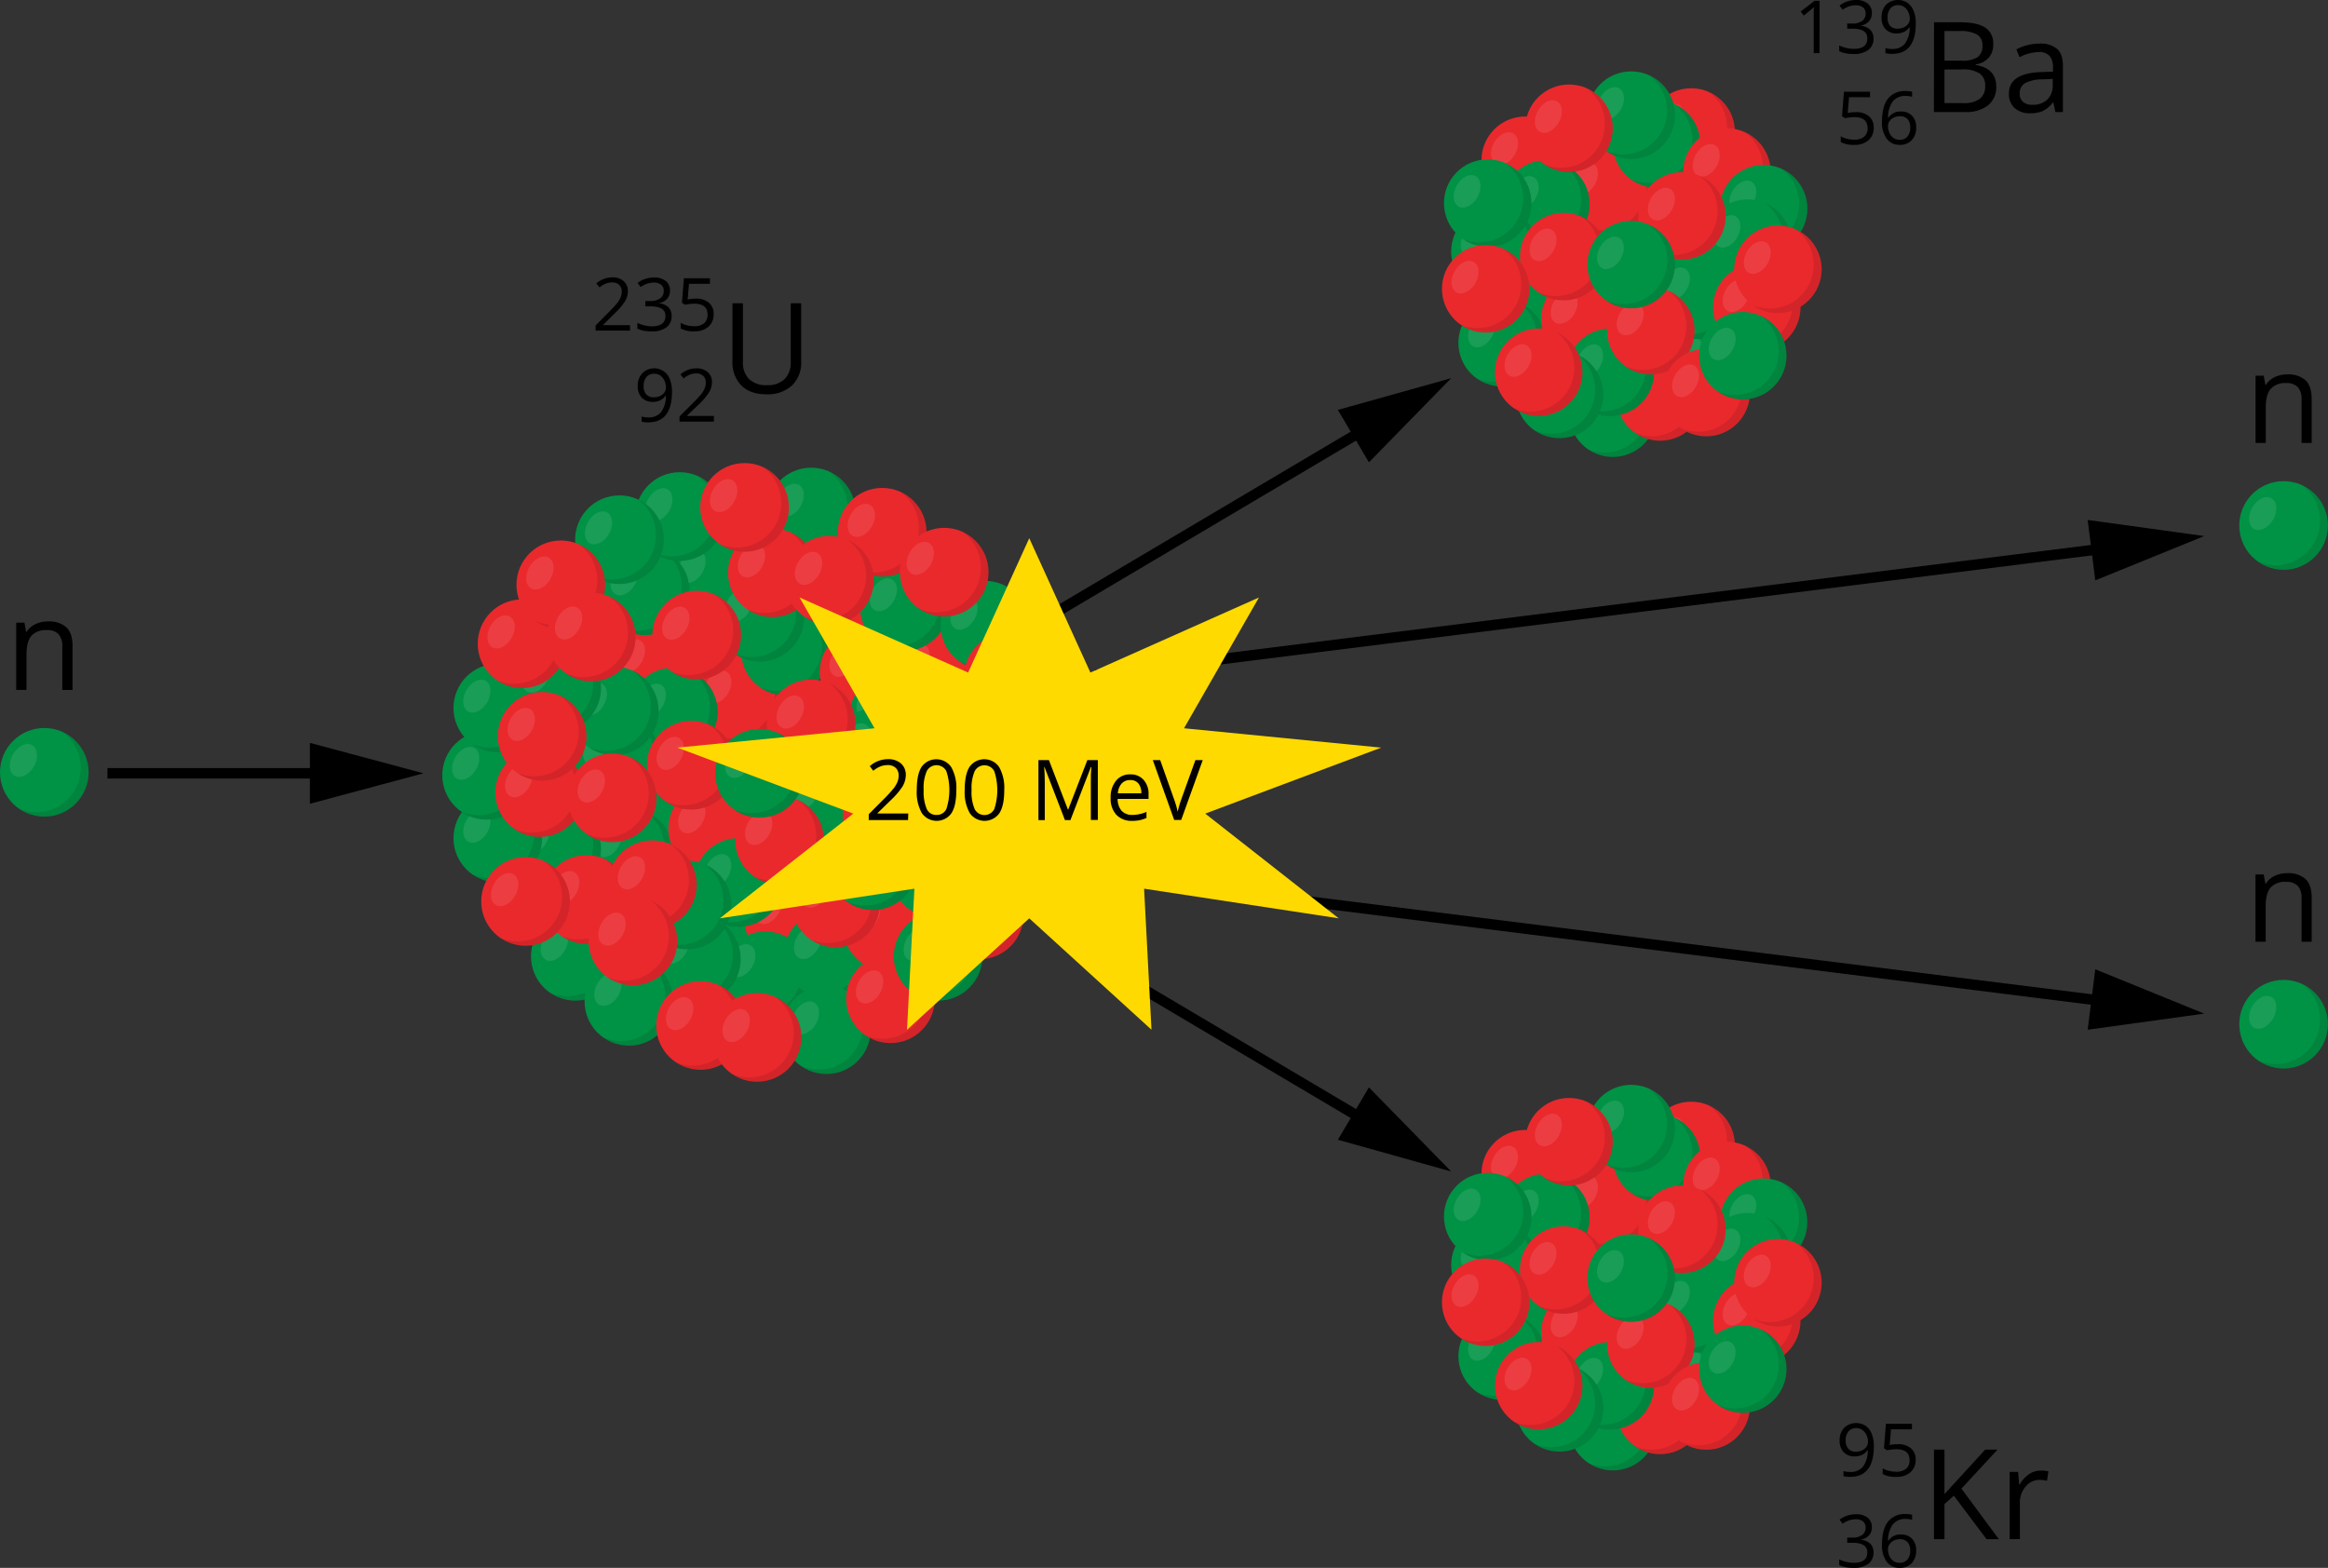<svg xmlns="http://www.w3.org/2000/svg" width="666.4" height="448.86" viewBox="0 0 666.4 448.86">
  <rect x="0" y="0" width="666.4" height="448.86" fill="#333333" stroke="none"/>
  <defs>
    <style>
      .cls-1 {
        fill: #ea292d;
      }

      .cls-2 {
        fill: #fff;
      }

      .cls-2, .cls-3 {
        opacity: 0.1;
        isolation: isolate;
      }

      .cls-3 {
        fill: #020202;
      }

      .cls-4 {
        fill: #009245;
      }

      .cls-5 {
        fill: none;
        stroke: #000;
        stroke-miterlimit: 10;
        stroke-width: 3px;
      }

      .cls-6 {
        fill: #ffda00;
      }
    </style>
  </defs>
  <title>56</title>
  <g id="Layer_2" data-name="Layer 2">
    <g id="Layer_1-2" data-name="Layer 1">
      <g>
        <g>
          <circle class="cls-1" cx="211.43" cy="200.07" r="12.69"/>
          <ellipse class="cls-2" cx="205.43" cy="196.68" rx="5.06" ry="3.47" transform="translate(-66.99 278.34) rotate(-60.44)"/>
          <path class="cls-3" d="M223.67,196.68a12.71,12.71,0,0,1-19.6,13.74,12.71,12.71,0,0,0,12.5-21.95A12.7,12.7,0,0,1,223.67,196.68Z"/>
        </g>
        <g>
          <circle class="cls-1" cx="239.23" cy="178.96" r="12.69"/>
          <ellipse class="cls-2" cx="233.24" cy="175.56" rx="5.06" ry="3.47" transform="translate(-34.54 291.83) rotate(-60.44)"/>
          <path class="cls-3" d="M251.47,175.57a12.71,12.71,0,0,1-19.6,13.77,12.71,12.71,0,0,0,12.48-22A12.64,12.64,0,0,1,251.47,175.57Z"/>
        </g>
        <g>
          <circle class="cls-1" cx="186.72" cy="191.11" r="12.69"/>
          <ellipse class="cls-2" cx="180.72" cy="187.73" rx="5.06" ry="3.47" transform="translate(-71.73 252.31) rotate(-60.44)"/>
          <path class="cls-3" d="M199,187.72a12.71,12.71,0,0,1-19.6,13.75,12.71,12.71,0,0,0,12.48-22A12.7,12.7,0,0,1,199,187.72Z"/>
        </g>
        <g>
          <circle class="cls-4" cx="192.72" cy="203.82" r="12.69"/>
          <ellipse class="cls-2" cx="186.72" cy="200.43" rx="5.06" ry="3.47" transform="translate(-79.74 263.97) rotate(-60.44)"/>
          <path class="cls-3" d="M205,200.43a12.71,12.71,0,0,1-19.6,13.75,12.71,12.71,0,0,0,12.48-22A12.67,12.67,0,0,1,205,200.43Z"/>
        </g>
        <g>
          <circle class="cls-4" cx="212.13" cy="264.52" r="12.69"/>
          <ellipse class="cls-2" cx="206.13" cy="261.13" rx="5.06" ry="3.47" transform="translate(-122.7 311.61) rotate(-60.44)"/>
          <path class="cls-3" d="M224.37,261.13a12.71,12.71,0,0,1-19.6,13.75,12.71,12.71,0,0,0,12.48-22A12.7,12.7,0,0,1,224.37,261.13Z"/>
        </g>
        <g>
          <circle class="cls-4" cx="224.83" cy="186.39" r="12.69"/>
          <ellipse class="cls-2" cx="218.83" cy="182.99" rx="5.06" ry="3.47" transform="translate(-48.29 283.06) rotate(-60.44)"/>
          <path class="cls-3" d="M237.07,183a12.71,12.71,0,0,1-19.59,13.75,12.71,12.71,0,0,0,12.47-22A12.7,12.7,0,0,1,237.07,183Z"/>
        </g>
        <g>
          <circle class="cls-4" cx="204.07" cy="165.57" r="12.69"/>
          <ellipse class="cls-2" cx="198.08" cy="162.18" rx="5.06" ry="3.47" transform="translate(-40.71 254.47) rotate(-60.44)"/>
          <path class="cls-3" d="M216.31,162.18a12.71,12.71,0,0,1-19.59,13.75,12.71,12.71,0,0,0,12.47-22A12.7,12.7,0,0,1,216.31,162.18Z"/>
        </g>
        <g>
          <circle class="cls-4" cx="240.2" cy="250.5" r="12.69"/>
          <ellipse class="cls-2" cx="234.21" cy="247.12" rx="5.06" ry="3.47" transform="translate(-96.29 328.93) rotate(-60.44)"/>
          <path class="cls-3" d="M252.44,247.11a12.71,12.71,0,0,1-19.59,13.75,12.71,12.71,0,0,0,12.46-22A12.69,12.69,0,0,1,252.44,247.11Z"/>
        </g>
        <g>
          <circle class="cls-4" cx="183.26" cy="234.37" r="12.69"/>
          <ellipse class="cls-2" cx="177.27" cy="230.98" rx="5.06" ry="3.47" transform="translate(-111.1 271.23) rotate(-60.44)"/>
          <path class="cls-3" d="M195.5,231a12.71,12.71,0,0,1-19.59,13.75,12.71,12.71,0,0,0,12.48-22A12.68,12.68,0,0,1,195.5,231Z"/>
        </g>
        <g>
          <circle class="cls-4" cx="176.82" cy="217.84" r="12.69"/>
          <ellipse class="cls-2" cx="170.82" cy="214.45" rx="5.06" ry="3.47" transform="translate(-99.99 257.24) rotate(-60.44)"/>
          <path class="cls-3" d="M189.06,214.45a12.71,12.71,0,0,1-19.59,13.8,12.71,12.71,0,0,0,12.48-22A12.68,12.68,0,0,1,189.06,214.45Z"/>
        </g>
        <g>
          <circle class="cls-1" cx="247.34" cy="192.44" r="12.69"/>
          <ellipse class="cls-2" cx="241.34" cy="189.04" rx="5.06" ry="3.47" transform="translate(-42.15 305.71) rotate(-60.44)"/>
          <path class="cls-3" d="M259.57,189A12.71,12.71,0,0,1,240,202.8a12.7,12.7,0,0,0,12.47-22A12.7,12.7,0,0,1,259.57,189Z"/>
        </g>
        <g>
          <circle class="cls-1" cx="268.21" cy="192.44" r="12.69"/>
          <ellipse class="cls-2" cx="262.2" cy="189.05" rx="5.06" ry="3.47" transform="translate(-31.59 323.86) rotate(-60.44)"/>
          <path class="cls-3" d="M280.43,189a12.71,12.71,0,0,1-19.58,13.75,12.71,12.71,0,0,0,12.48-22A12.67,12.67,0,0,1,280.43,189Z"/>
        </g>
        <g>
          <circle class="cls-4" cx="236.57" cy="230.31" r="12.69"/>
          <ellipse class="cls-2" cx="230.58" cy="226.91" rx="5.06" ry="3.47" transform="translate(-80.55 315.54) rotate(-60.44)"/>
          <path class="cls-3" d="M248.81,226.93a12.71,12.71,0,0,1-19.6,13.75,12.71,12.71,0,0,0,12.46-22A12.73,12.73,0,0,1,248.81,226.93Z"/>
        </g>
        <g>
          <circle class="cls-4" cx="255.85" cy="205.13" r="12.69"/>
          <ellipse class="cls-2" cx="249.06" cy="201" rx="5.05" ry="3.46" transform="translate(-48.3 319.37) rotate(-60.61)"/>
          <path class="cls-3" d="M268.1,201.75a12.71,12.71,0,0,1-19.6,13.75,12.71,12.71,0,0,0,12.46-22A12.73,12.73,0,0,1,268.1,201.75Z"/>
        </g>
        <g>
          <circle class="cls-4" cx="217.47" cy="176.69" r="12.69"/>
          <ellipse class="cls-2" cx="211.48" cy="173.29" rx="5.06" ry="3.47" transform="translate(-43.59 271.75) rotate(-60.44)"/>
          <path class="cls-3" d="M229.71,173.31a12.72,12.72,0,0,1-19.61,13.75,12.71,12.71,0,0,0,12.47-22A12.73,12.73,0,0,1,229.71,173.31Z"/>
        </g>
        <g>
          <circle class="cls-4" cx="258.86" cy="173.68" r="12.69"/>
          <ellipse class="cls-2" cx="252.86" cy="170.27" rx="5.06" ry="3.47" transform="translate(-19.99 306.22) rotate(-60.44)"/>
          <path class="cls-3" d="M271.1,170.29A12.71,12.71,0,0,1,251.47,184a12.71,12.71,0,0,0,12.47-21.95A12.73,12.73,0,0,1,271.1,170.29Z"/>
        </g>
        <g>
          <circle class="cls-4" cx="281.94" cy="178.97" r="12.69"/>
          <ellipse class="cls-2" cx="275.95" cy="175.56" rx="5.06" ry="3.47" transform="translate(-12.9 328.98) rotate(-60.44)"/>
          <path class="cls-3" d="M294.18,175.58a12.71,12.71,0,0,1-19.6,13.76,12.71,12.71,0,0,0,12.47-22A12.72,12.72,0,0,1,294.18,175.58Z"/>
        </g>
        <g>
          <circle class="cls-4" cx="175.83" cy="203.54" r="12.69"/>
          <ellipse class="cls-2" cx="169.85" cy="200.13" rx="5.06" ry="3.47" transform="translate(-88.03 249.14) rotate(-60.44)"/>
          <path class="cls-3" d="M188.08,200.15a12.72,12.72,0,0,1-19.59,13.76,12.71,12.71,0,0,0,12.47-22A12.75,12.75,0,0,1,188.08,200.15Z"/>
        </g>
        <g>
          <circle class="cls-4" cx="184.66" cy="169.13" r="12.69"/>
          <ellipse class="cls-2" cx="178.68" cy="165.72" rx="5.06" ry="3.47" transform="translate(-53.62 239.39) rotate(-60.44)"/>
          <path class="cls-3" d="M196.91,165.74a12.71,12.71,0,0,1-19.59,13.75,12.71,12.71,0,0,0,12.47-22A12.7,12.7,0,0,1,196.91,165.74Z"/>
        </g>
        <g>
          <circle class="cls-4" cx="180.02" cy="244.09" r="12.69"/>
          <ellipse class="cls-2" cx="174.03" cy="240.69" rx="5.06" ry="3.47" transform="translate(-121.19 273.32) rotate(-60.44)"/>
          <path class="cls-3" d="M192.25,240.71a12.71,12.71,0,0,1-19.6,13.75,12.71,12.71,0,0,0,12.47-21.93A12.68,12.68,0,0,1,192.25,240.71Z"/>
        </g>
        <g>
          <circle class="cls-1" cx="225.83" cy="263.19" r="12.69"/>
          <ellipse class="cls-2" cx="219.85" cy="259.79" rx="5.06" ry="3.47" transform="translate(-114.58 322.86) rotate(-60.44)"/>
          <path class="cls-3" d="M238.08,259.8a12.71,12.71,0,0,1-19.6,13.76,12.71,12.71,0,0,0,12.46-22A12.76,12.76,0,0,1,238.08,259.8Z"/>
        </g>
        <g>
          <circle class="cls-4" cx="251.24" cy="215.15" r="12.69" transform="translate(-1.38 428.68) rotate(-80.78)"/>
          <ellipse class="cls-2" cx="245.25" cy="211.75" rx="5.06" ry="3.47" transform="translate(-59.93 320.62) rotate(-60.44)"/>
          <path class="cls-3" d="M263.48,211.77a12.71,12.71,0,0,1-19.6,13.75,12.71,12.71,0,0,0,12.48-22A12.67,12.67,0,0,1,263.48,211.77Z"/>
        </g>
        <g>
          <circle class="cls-4" cx="275.24" cy="230.86" r="12.69"/>
          <ellipse class="cls-2" cx="269.25" cy="227.45" rx="5.06" ry="3.47" transform="translate(-61.43 349.44) rotate(-60.44)"/>
          <path class="cls-3" d="M287.48,227.47a12.7,12.7,0,0,1-19.6,13.75,12.71,12.71,0,0,0,12.48-22A12.7,12.7,0,0,1,287.48,227.47Z"/>
        </g>
        <g>
          <circle class="cls-4" cx="294.64" cy="210.79" r="12.69"/>
          <ellipse class="cls-2" cx="287.72" cy="206.65" rx="5.05" ry="3.46" transform="translate(-33.53 355.93) rotate(-60.61)"/>
          <path class="cls-3" d="M306.88,207.41a12.71,12.71,0,0,1-19.6,13.75,12.71,12.71,0,0,0,12.48-22A12.7,12.7,0,0,1,306.88,207.41Z"/>
        </g>
        <g>
          <circle class="cls-1" cx="204.02" cy="237.24" r="12.69"/>
          <ellipse class="cls-2" cx="198.03" cy="233.83" rx="5.06" ry="3.47" transform="translate(-103.06 290.73) rotate(-60.44)"/>
          <path class="cls-3" d="M216.26,233.85a12.71,12.71,0,0,1-19.59,13.75,12.71,12.71,0,0,0,12.47-22A12.6,12.6,0,0,1,216.26,233.85Z"/>
        </g>
        <g>
          <circle class="cls-4" cx="211.42" cy="252.63" r="12.69"/>
          <ellipse class="cls-2" cx="205.44" cy="249.23" rx="5.06" ry="3.47" transform="translate(-112.71 304.97) rotate(-60.44)"/>
          <path class="cls-3" d="M223.66,249.25A12.71,12.71,0,0,1,204.06,263a12.71,12.71,0,0,0,12.47-22A12.65,12.65,0,0,1,223.66,249.25Z"/>
        </g>
        <g>
          <circle class="cls-4" cx="219.02" cy="279.35" r="12.69"/>
          <ellipse class="cls-2" cx="212.36" cy="275" rx="5.05" ry="3.46" transform="translate(-131.46 325.08) rotate(-60.61)"/>
          <path class="cls-3" d="M231.26,276a12.71,12.71,0,0,1-19.59,13.75,12.71,12.71,0,0,0,12.46-22A12.69,12.69,0,0,1,231.26,276Z"/>
        </g>
        <g>
          <circle class="cls-4" cx="159.35" cy="243" r="12.69"/>
          <ellipse class="cls-2" cx="153.35" cy="239.6" rx="5.06" ry="3.47" transform="translate(-130.72 254.79) rotate(-60.44)"/>
          <path class="cls-3" d="M171.59,239.62A12.71,12.71,0,0,1,152,253.37a12.71,12.71,0,0,0,12.47-22A12.67,12.67,0,0,1,171.59,239.62Z"/>
        </g>
        <g>
          <circle class="cls-4" cx="142.5" cy="239.93" r="12.69"/>
          <ellipse class="cls-2" cx="136.5" cy="236.55" rx="5.06" ry="3.47" transform="translate(-136.6 238.59) rotate(-60.44)"/>
          <path class="cls-3" d="M154.74,236.55a12.71,12.71,0,0,1-19.6,13.75,12.71,12.71,0,0,0,12.46-22A12.63,12.63,0,0,1,154.74,236.55Z"/>
        </g>
        <g>
          <circle class="cls-4" cx="139.29" cy="221.94" r="12.69"/>
          <ellipse class="cls-2" cx="133.3" cy="218.54" rx="5.06" ry="3.47" transform="translate(-122.56 226.67) rotate(-60.44)"/>
          <path class="cls-3" d="M151.54,218.56a12.71,12.71,0,0,1-19.6,13.75,12.71,12.71,0,0,0,12.46-22A12.63,12.63,0,0,1,151.54,218.56Z"/>
        </g>
        <g>
          <circle class="cls-4" cx="142.5" cy="202.68" r="12.69"/>
          <ellipse class="cls-2" cx="136.5" cy="199.28" rx="5.06" ry="3.47" transform="translate(-104.18 219.71) rotate(-60.44)"/>
          <path class="cls-3" d="M154.74,199.29A12.71,12.71,0,0,1,135.14,213a12.71,12.71,0,0,0,12.46-22A12.65,12.65,0,0,1,154.74,199.29Z"/>
        </g>
        <g>
          <circle class="cls-4" cx="194.58" cy="147.87" r="12.69"/>
          <ellipse class="cls-2" cx="188.59" cy="144.48" rx="5.06" ry="3.47" transform="translate(-30.12 237.24) rotate(-60.44)"/>
          <path class="cls-3" d="M206.82,144.49a12.71,12.71,0,0,1-19.6,13.75,12.71,12.71,0,0,0,12.46-22A12.63,12.63,0,0,1,206.82,144.49Z"/>
        </g>
        <g>
          <circle class="cls-4" cx="232.2" cy="146.58" r="12.69"/>
          <ellipse class="cls-2" cx="226.2" cy="143.18" rx="5.06" ry="3.47" transform="translate(-9.94 269.3) rotate(-60.44)"/>
          <path class="cls-3" d="M244.44,143.2A12.71,12.71,0,0,1,224.84,157a12.71,12.71,0,0,0,12.46-22A12.63,12.63,0,0,1,244.44,143.2Z"/>
        </g>
        <g>
          <circle class="cls-4" cx="177.32" cy="154.51" r="12.69"/>
          <ellipse class="cls-2" cx="171.32" cy="151.11" rx="5.06" ry="3.47" transform="translate(-44.64 225.59) rotate(-60.44)"/>
          <path class="cls-3" d="M189.56,151.12A12.71,12.71,0,0,1,170,164.87a12.71,12.71,0,0,0,12.46-22A12.64,12.64,0,0,1,189.56,151.12Z"/>
        </g>
        <g>
          <circle class="cls-4" cx="159.35" cy="197" r="12.69"/>
          <ellipse class="cls-2" cx="153.36" cy="193.6" rx="5.06" ry="3.47" transform="translate(-90.7 231.49) rotate(-60.44)"/>
          <path class="cls-3" d="M171.59,193.61A12.71,12.71,0,0,1,152,207.36a12.71,12.71,0,0,0,12.47-22A12.67,12.67,0,0,1,171.59,193.61Z"/>
        </g>
        <g>
          <circle class="cls-4" cx="199.33" cy="274.55" r="12.69"/>
          <ellipse class="cls-2" cx="193.33" cy="271.16" rx="5.06" ry="3.47" transform="translate(-137.91 305.56) rotate(-60.44)"/>
          <path class="cls-3" d="M211.57,271.17A12.71,12.71,0,0,1,192,284.92a12.71,12.71,0,0,0,12.46-22A12.66,12.66,0,0,1,211.57,271.17Z"/>
        </g>
        <g>
          <circle class="cls-4" cx="237.16" cy="273.24" r="12.69"/>
          <ellipse class="cls-2" cx="231.17" cy="269.84" rx="5.06" ry="3.47" transform="translate(-117.59 337.8) rotate(-60.44)"/>
          <path class="cls-3" d="M249.4,269.85a12.71,12.71,0,0,1-19.59,13.75,12.71,12.71,0,0,0,12.46-22A12.62,12.62,0,0,1,249.4,269.85Z"/>
        </g>
        <g>
          <circle class="cls-4" cx="236.56" cy="294.78" r="12.69"/>
          <ellipse class="cls-2" cx="230.57" cy="291.39" rx="5.06" ry="3.47" transform="translate(-136.64 348.2) rotate(-60.44)"/>
          <path class="cls-3" d="M248.8,291.4a12.71,12.71,0,0,1-19.59,13.75,12.71,12.71,0,0,0,12.46-22A12.66,12.66,0,0,1,248.8,291.4Z"/>
        </g>
        <g>
          <circle class="cls-4" cx="196.65" cy="259.07" r="12.69"/>
          <ellipse class="cls-2" cx="190.66" cy="255.67" rx="5.06" ry="3.47" transform="translate(-125.79 295.39) rotate(-60.44)"/>
          <path class="cls-3" d="M208.9,255.68a12.71,12.71,0,0,1-19.6,13.75,12.71,12.71,0,0,0,12.46-22A12.66,12.66,0,0,1,208.9,255.68Z"/>
        </g>
        <g>
          <circle class="cls-4" cx="164.68" cy="273.78" r="12.69"/>
          <ellipse class="cls-2" cx="158.69" cy="270.37" rx="5.06" ry="3.47" transform="translate(-154.78 275.02) rotate(-60.44)"/>
          <path class="cls-3" d="M176.93,270.39a12.71,12.71,0,0,1-19.6,13.75,12.71,12.71,0,0,0,12.46-22A12.66,12.66,0,0,1,176.93,270.39Z"/>
        </g>
        <g>
          <circle class="cls-4" cx="180.02" cy="286.66" r="12.69"/>
          <ellipse class="cls-2" cx="174.03" cy="283.26" rx="5.06" ry="3.47" transform="translate(-158.22 294.89) rotate(-60.44)"/>
          <path class="cls-3" d="M192.26,283.28A12.71,12.71,0,0,1,172.67,297a12.71,12.71,0,0,0,12.46-22A12.65,12.65,0,0,1,192.26,283.28Z"/>
        </g>
        <g>
          <circle class="cls-1" cx="197.87" cy="219.07" r="12.69"/>
          <ellipse class="cls-2" cx="191.88" cy="215.68" rx="5.06" ry="3.47" transform="translate(-90.39 276.18) rotate(-60.44)"/>
          <path class="cls-3" d="M210.11,215.69a12.71,12.71,0,0,1-19.6,13.75,12.71,12.71,0,0,0,12.47-22A12.74,12.74,0,0,1,210.11,215.69Z"/>
        </g>
        <g>
          <circle class="cls-1" cx="154.49" cy="226.9" r="12.69"/>
          <ellipse class="cls-2" cx="148.5" cy="223.51" rx="5.06" ry="3.47" transform="translate(-119.18 242.42) rotate(-60.44)"/>
          <path class="cls-3" d="M166.73,223.53a12.72,12.72,0,0,1-19.6,13.75,12.71,12.71,0,0,0,12.46-22A12.73,12.73,0,0,1,166.73,223.53Z"/>
        </g>
        <g>
          <circle class="cls-1" cx="175.25" cy="228.41" r="12.69"/>
          <ellipse class="cls-2" cx="169.26" cy="225.02" rx="5.06" ry="3.47" transform="translate(-109.97 261.24) rotate(-60.44)"/>
          <path class="cls-3" d="M187.49,225a12.71,12.71,0,0,1-19.6,13.75,12.71,12.71,0,0,0,12.47-22A12.74,12.74,0,0,1,187.49,225Z"/>
        </g>
        <g>
          <circle class="cls-1" cx="155.19" cy="210.79" r="12.69"/>
          <ellipse class="cls-2" cx="149.21" cy="207.39" rx="5.06" ry="3.47" transform="translate(-104.8 234.87) rotate(-60.44)"/>
          <path class="cls-3" d="M167.44,207.41a12.71,12.71,0,0,1-19.6,13.75,12.71,12.71,0,0,0,12.46-22A12.73,12.73,0,0,1,167.44,207.41Z"/>
        </g>
        <g>
          <circle class="cls-1" cx="149.44" cy="184.29" r="12.69"/>
          <ellipse class="cls-2" cx="143.44" cy="180.9" rx="5.06" ry="3.47" transform="translate(-84.68 216.43) rotate(-60.44)"/>
          <path class="cls-3" d="M161.68,180.92a12.71,12.71,0,0,1-19.6,13.75,12.71,12.71,0,0,0,12.46-22A12.73,12.73,0,0,1,161.68,180.92Z"/>
        </g>
        <g>
          <circle class="cls-1" cx="160.53" cy="167.42" r="12.69"/>
          <ellipse class="cls-2" cx="154.54" cy="164.03" rx="5.06" ry="3.47" transform="translate(-64.38 217.54) rotate(-60.44)"/>
          <path class="cls-3" d="M172.77,164a12.71,12.71,0,0,1-19.6,13.75,12.71,12.71,0,0,0,12.46-22A12.73,12.73,0,0,1,172.77,164Z"/>
        </g>
        <g>
          <circle class="cls-1" cx="167.89" cy="257.51" r="12.69"/>
          <ellipse class="cls-2" cx="161.91" cy="254.12" rx="5.06" ry="3.47" transform="translate(-139.01 269.58) rotate(-60.44)"/>
          <path class="cls-3" d="M180.13,254.13a12.71,12.71,0,0,1-19.6,13.75,12.71,12.71,0,0,0,12.46-22A12.73,12.73,0,0,1,180.13,254.13Z"/>
        </g>
        <g>
          <circle class="cls-1" cx="150.44" cy="258.06" r="12.69"/>
          <ellipse class="cls-2" cx="144.46" cy="254.68" rx="5.06" ry="3.47" transform="translate(-148.34 254.69) rotate(-60.44)"/>
          <path class="cls-3" d="M162.68,254.68a12.71,12.71,0,0,1-19.6,13.75,12.71,12.71,0,0,0,12.47-22A12.74,12.74,0,0,1,162.68,254.68Z"/>
        </g>
        <g>
          <circle class="cls-1" cx="186.74" cy="253.27" r="12.69"/>
          <ellipse class="cls-2" cx="180.75" cy="249.87" rx="5.06" ry="3.47" transform="translate(-125.77 283.82) rotate(-60.44)"/>
          <path class="cls-3" d="M199,249.89a12.71,12.71,0,0,1-19.59,13.75,12.71,12.71,0,0,0,12.46-22A12.69,12.69,0,0,1,199,249.89Z"/>
        </g>
        <g>
          <circle class="cls-1" cx="254.04" cy="265.33" r="12.69" transform="translate(-48.56 473.59) rotate(-80.78)"/>
          <ellipse class="cls-2" cx="248.05" cy="261.93" rx="5.06" ry="3.47" transform="translate(-102.16 348.48) rotate(-60.44)"/>
          <path class="cls-3" d="M266.29,262a12.71,12.71,0,0,1-19.6,13.75,12.71,12.71,0,0,0,12.46-22A12.73,12.73,0,0,1,266.29,262Z"/>
        </g>
        <g>
          <circle class="cls-1" cx="254.91" cy="285.93" r="12.69"/>
          <ellipse class="cls-2" cx="248.93" cy="282.53" rx="5.06" ry="3.47" transform="translate(-119.64 359.68) rotate(-60.44)"/>
          <path class="cls-3" d="M267.15,282.55a12.71,12.71,0,0,1-19.6,13.75,12.71,12.71,0,0,0,12.47-22A12.74,12.74,0,0,1,267.15,282.55Z"/>
        </g>
        <g>
          <circle class="cls-1" cx="280.3" cy="261.93" r="12.69"/>
          <ellipse class="cls-2" cx="274.3" cy="258.53" rx="5.06" ry="3.47" transform="translate(-85.9 369.59) rotate(-60.44)"/>
          <path class="cls-3" d="M292.54,258.54a12.71,12.71,0,0,1-19.6,13.76,12.71,12.71,0,0,0,12.46-22A12.71,12.71,0,0,1,292.54,258.54Z"/>
        </g>
        <g>
          <circle class="cls-1" cx="223.17" cy="240.57" r="12.69"/>
          <ellipse class="cls-2" cx="217.18" cy="237.17" rx="5.06" ry="3.47" transform="translate(-96.26 309.08) rotate(-60.44)"/>
          <path class="cls-3" d="M235.41,237.19a12.71,12.71,0,0,1-19.6,13.75,12.71,12.71,0,0,0,12.47-22A12.64,12.64,0,0,1,235.41,237.19Z"/>
        </g>
        <g>
          <circle class="cls-1" cx="181.18" cy="269.39" r="12.69"/>
          <ellipse class="cls-2" cx="175.19" cy="265.99" rx="5.06" ry="3.47" transform="translate(-142.61 287.16) rotate(-60.44)"/>
          <path class="cls-3" d="M193.43,266a12.71,12.71,0,0,1-19.6,13.75,12.71,12.71,0,0,0,12.46-21.95A12.65,12.65,0,0,1,193.43,266Z"/>
        </g>
        <g>
          <circle class="cls-1" cx="200.54" cy="293.58" r="12.69"/>
          <ellipse class="cls-2" cx="194.55" cy="290.18" rx="5.06" ry="3.47" transform="translate(-153.84 316.25) rotate(-60.44)"/>
          <path class="cls-3" d="M212.78,290.2A12.71,12.71,0,0,1,193.18,304,12.71,12.71,0,0,0,205.64,282,12.61,12.61,0,0,1,212.78,290.2Z"/>
        </g>
        <g>
          <circle class="cls-1" cx="216.71" cy="296.99" r="12.69"/>
          <ellipse class="cls-2" cx="210.72" cy="293.59" rx="5.06" ry="3.47" transform="translate(-148.61 332.05) rotate(-60.44)"/>
          <path class="cls-3" d="M229,293.61a12.71,12.71,0,0,1-19.59,13.75,12.71,12.71,0,0,0,12.46-22A12.66,12.66,0,0,1,229,293.61Z"/>
        </g>
        <g>
          <circle class="cls-1" cx="239.23" cy="258.51" r="12.69"/>
          <ellipse class="cls-2" cx="233.25" cy="255.11" rx="5.06" ry="3.47" transform="translate(-103.72 332.14) rotate(-60.44)"/>
          <path class="cls-3" d="M251.48,255.13a12.71,12.71,0,0,1-19.6,13.75,12.71,12.71,0,0,0,12.46-22A12.66,12.66,0,0,1,251.48,255.13Z"/>
        </g>
        <g>
          <circle class="cls-1" cx="253.91" cy="233.82" r="12.69"/>
          <ellipse class="cls-2" cx="247.92" cy="230.41" rx="5.06" ry="3.47" transform="translate(-74.81 332.39) rotate(-60.44)"/>
          <path class="cls-3" d="M266.15,230.43a12.71,12.71,0,0,1-19.6,13.75,12.71,12.71,0,0,0,12.45-22A12.61,12.61,0,0,1,266.15,230.43Z"/>
        </g>
        <g>
          <circle class="cls-1" cx="232.2" cy="207.24" r="12.69"/>
          <ellipse class="cls-2" cx="226.21" cy="203.84" rx="5.06" ry="3.47" transform="translate(-62.69 300.04) rotate(-60.44)"/>
          <path class="cls-3" d="M244.44,203.86a12.72,12.72,0,0,1-19.58,13.75,12.71,12.71,0,0,0,12.46-22A12.7,12.7,0,0,1,244.44,203.86Z"/>
        </g>
        <g>
          <circle class="cls-1" cx="260.04" cy="222.75" r="12.69"/>
          <ellipse class="cls-2" cx="254.04" cy="219.34" rx="5.06" ry="3.47" transform="translate(-62.08 332.11) rotate(-60.44)"/>
          <path class="cls-3" d="M272.28,219.36a12.71,12.71,0,0,1-19.6,13.76,12.71,12.71,0,0,0,12.46-22A12.62,12.62,0,0,1,272.28,219.36Z"/>
        </g>
        <g>
          <circle class="cls-1" cx="277.91" cy="212.75" r="12.69"/>
          <ellipse class="cls-2" cx="271.92" cy="209.34" rx="5.06" ry="3.47" transform="translate(-44.32 342.59) rotate(-60.44)"/>
          <path class="cls-3" d="M290.15,209.36a12.71,12.71,0,0,1-19.6,13.76,12.71,12.71,0,0,0,12.46-22A12.62,12.62,0,0,1,290.15,209.36Z"/>
        </g>
        <g>
          <circle class="cls-1" cx="295.67" cy="226.9" r="12.69"/>
          <ellipse class="cls-2" cx="289.68" cy="223.5" rx="5.06" ry="3.47" transform="translate(-47.64 365.22) rotate(-60.44)"/>
          <path class="cls-3" d="M307.91,223.52a12.72,12.72,0,0,1-19.6,13.76,12.71,12.71,0,0,0,12.46-22A12.66,12.66,0,0,1,307.91,223.52Z"/>
        </g>
        <g>
          <circle class="cls-1" cx="288.65" cy="193.76" r="12.69"/>
          <ellipse class="cls-2" cx="282.65" cy="190.35" rx="5.06" ry="3.47" transform="translate(-22.37 342.31) rotate(-60.44)"/>
          <path class="cls-3" d="M300.89,190.38a12.71,12.71,0,0,1-19.6,13.75,12.71,12.71,0,0,0,12.46-22A12.63,12.63,0,0,1,300.89,190.38Z"/>
        </g>
        <g>
          <circle class="cls-1" cx="199.44" cy="181.82" r="12.69"/>
          <ellipse class="cls-2" cx="193.46" cy="178.42" rx="5.06" ry="3.47" transform="translate(-57.18 258.68) rotate(-60.44)"/>
          <path class="cls-3" d="M211.68,178.46a12.71,12.71,0,0,1-19.59,13.75,12.72,12.72,0,0,0,12.48-22A12.66,12.66,0,0,1,211.68,178.46Z"/>
        </g>
        <g>
          <circle class="cls-1" cx="169.25" cy="182.37" r="12.69"/>
          <ellipse class="cls-2" cx="162.76" cy="178.35" rx="5.05" ry="3.46" transform="translate(-72.51 232.64) rotate(-60.61)"/>
          <path class="cls-3" d="M181.5,179a12.71,12.71,0,0,1-19.6,13.75,12.71,12.71,0,0,0,12.48-22A12.67,12.67,0,0,1,181.5,179Z"/>
        </g>
        <g>
          <circle class="cls-1" cx="221.09" cy="163.97" r="12.69"/>
          <ellipse class="cls-2" cx="215.11" cy="160.57" rx="5.06" ry="3.47" transform="translate(-30.68 268.47) rotate(-60.44)"/>
          <path class="cls-3" d="M233.34,160.61a12.71,12.71,0,0,1-19.6,13.75,12.71,12.71,0,0,0,12.48-22A12.67,12.67,0,0,1,233.34,160.61Z"/>
        </g>
        <g>
          <circle class="cls-1" cx="213.14" cy="145.26" r="12.69"/>
          <ellipse class="cls-2" cx="207.15" cy="141.86" rx="5.06" ry="3.47" transform="translate(-18.44 252.07) rotate(-60.44)"/>
          <path class="cls-3" d="M225.38,141.9a12.72,12.72,0,0,1-19.6,13.75,12.71,12.71,0,0,0,12.48-22A12.65,12.65,0,0,1,225.38,141.9Z"/>
        </g>
        <g>
          <circle class="cls-1" cx="252.53" cy="152.37" r="12.69"/>
          <ellipse class="cls-2" cx="246.54" cy="148.98" rx="5.06" ry="3.47" transform="translate(-4.67 289.93) rotate(-60.44)"/>
          <path class="cls-3" d="M264.77,149a12.71,12.71,0,0,1-19.6,13.75,12.71,12.71,0,0,0,12.48-22A12.65,12.65,0,0,1,264.77,149Z"/>
        </g>
        <g>
          <circle class="cls-1" cx="237.43" cy="166.1" r="12.69"/>
          <ellipse class="cls-2" cx="231.44" cy="162.71" rx="5.06" ry="3.47" transform="translate(-24.26 283.75) rotate(-60.44)"/>
          <path class="cls-3" d="M249.67,162.73a12.71,12.71,0,0,1-19.6,13.75,12.71,12.71,0,0,0,12.48-22A12.7,12.7,0,0,1,249.67,162.73Z"/>
        </g>
        <g>
          <circle class="cls-1" cx="270.28" cy="163.8" r="12.69"/>
          <ellipse class="cls-2" cx="263.43" cy="159.83" rx="5.05" ry="3.46" transform="translate(-5.1 310.93) rotate(-60.61)"/>
          <path class="cls-3" d="M282.52,160.44a12.71,12.71,0,0,1-19.6,13.75,12.71,12.71,0,0,0,12.48-22A12.65,12.65,0,0,1,282.52,160.44Z"/>
        </g>
        <g>
          <circle class="cls-4" cx="217.44" cy="221.38" r="12.69"/>
          <ellipse class="cls-2" cx="211.45" cy="217.99" rx="5.06" ry="3.47" transform="translate(-82.48 294.38) rotate(-60.44)"/>
          <path class="cls-3" d="M229.68,218a12.71,12.71,0,0,1-19.59,13.76,12.71,12.71,0,0,0,12.46-22A12.65,12.65,0,0,1,229.68,218Z"/>
        </g>
        <g>
          <circle class="cls-4" cx="267.61" cy="249.92" r="12.69"/>
          <ellipse class="cls-2" cx="261.61" cy="246.53" rx="5.06" ry="3.47" transform="translate(-81.89 352.47) rotate(-60.44)"/>
          <path class="cls-3" d="M279.85,246.54a12.71,12.71,0,0,1-19.6,13.76,12.71,12.71,0,0,0,12.46-22A12.62,12.62,0,0,1,279.85,246.54Z"/>
        </g>
        <g>
          <circle class="cls-4" cx="268.54" cy="273.78" r="12.69"/>
          <ellipse class="cls-2" cx="262.55" cy="270.39" rx="5.06" ry="3.47" transform="translate(-102.17 365.38) rotate(-60.44)"/>
          <path class="cls-3" d="M280.78,270.4a12.71,12.71,0,0,1-19.59,13.76,12.71,12.71,0,0,0,12.46-22A12.65,12.65,0,0,1,280.78,270.4Z"/>
        </g>
        <g>
          <circle class="cls-4" cx="249.85" cy="247.83" r="12.69"/>
          <ellipse class="cls-2" cx="243.86" cy="244.43" rx="5.06" ry="3.47" transform="translate(-89.06 335.97) rotate(-60.44)"/>
          <path class="cls-3" d="M262.1,244.44a12.71,12.71,0,0,1-19.6,13.76,12.71,12.71,0,0,0,12.46-22A12.69,12.69,0,0,1,262.1,244.44Z"/>
        </g>
        <g>
          <circle class="cls-4" cx="289.67" cy="244.8" r="12.69"/>
          <ellipse class="cls-2" cx="283.68" cy="241.4" rx="5.06" ry="3.47" transform="translate(-66.25 369.07) rotate(-60.44)"/>
          <path class="cls-3" d="M301.92,241.42a12.71,12.71,0,0,1-19.6,13.76,12.71,12.71,0,0,0,12.46-22A12.71,12.71,0,0,1,301.92,241.42Z"/>
        </g>
      </g>
      <g>
        <g>
          <circle class="cls-1" cx="460.98" cy="54.72" r="12.52"/>
          <ellipse class="cls-2" cx="453.57" cy="51.13" rx="4.98" ry="3.41" transform="translate(186.43 421.24) rotate(-60.61)"/>
          <path class="cls-3" d="M473.06,51.38a12.54,12.54,0,0,1-19.34,13.55,12.54,12.54,0,0,0,12.33-21.66A12.58,12.58,0,0,1,473.06,51.38Z"/>
        </g>
        <g>
          <circle class="cls-1" cx="484.11" cy="37.78" r="12.52"/>
          <ellipse class="cls-2" cx="478.19" cy="34.43" rx="4.99" ry="3.42" transform="translate(212.33 433.39) rotate(-60.44)"/>
          <path class="cls-3" d="M496.18,34.44A12.55,12.55,0,0,1,476.84,48a12.54,12.54,0,0,0,12.31-21.68A12.53,12.53,0,0,1,496.18,34.44Z"/>
        </g>
        <g>
          <circle class="cls-1" cx="436.6" cy="45.87" r="12.52"/>
          <ellipse class="cls-2" cx="430.67" cy="42.53" rx="4.99" ry="3.42" transform="translate(181.21 396.16) rotate(-60.44)"/>
          <path class="cls-3" d="M448.67,42.53A12.55,12.55,0,0,1,429.33,56.1a12.55,12.55,0,0,0,12.32-21.68A12.49,12.49,0,0,1,448.67,42.53Z"/>
        </g>
        <g>
          <circle class="cls-4" cx="442.52" cy="58.41" r="12.52"/>
          <ellipse class="cls-2" cx="436.6" cy="55.07" rx="4.99" ry="3.42" transform="translate(173.31 407.68) rotate(-60.44)"/>
          <path class="cls-3" d="M454.6,55.07a12.54,12.54,0,0,1-19.34,13.57A12.54,12.54,0,0,0,447.57,47,12.53,12.53,0,0,1,454.6,55.07Z"/>
        </g>
        <g>
          <circle class="cls-4" cx="461.67" cy="118.31" r="12.52"/>
          <ellipse class="cls-2" cx="455.76" cy="114.97" rx="4.99" ry="3.42" transform="translate(130.91 454.69) rotate(-60.44)"/>
          <path class="cls-3" d="M473.75,115a12.55,12.55,0,0,1-19.34,13.57,12.54,12.54,0,0,0,12.31-21.67A12.52,12.52,0,0,1,473.75,115Z"/>
        </g>
        <g>
          <circle class="cls-4" cx="474.2" cy="41.22" r="12.52"/>
          <ellipse class="cls-2" cx="468.29" cy="37.87" rx="4.99" ry="3.42" transform="matrix(0.49, -0.87, 0.87, 0.49, 204.32, 426.52)"/>
          <path class="cls-3" d="M486.28,37.87A12.54,12.54,0,0,1,467,51.44a12.54,12.54,0,0,0,12.3-21.67A12.52,12.52,0,0,1,486.28,37.87Z"/>
        </g>
        <g>
          <circle class="cls-4" cx="489.37" cy="104.47" r="12.52"/>
          <ellipse class="cls-2" cx="483.45" cy="101.13" rx="4.99" ry="3.42" transform="translate(156.98 471.77) rotate(-60.44)"/>
          <path class="cls-3" d="M501.44,101.13a12.54,12.54,0,0,1-19.33,13.57A12.55,12.55,0,0,0,494.41,93,12.48,12.48,0,0,1,501.44,101.13Z"/>
        </g>
        <g>
          <circle class="cls-4" cx="433.19" cy="88.56" r="12.52"/>
          <ellipse class="cls-2" cx="425.87" cy="84.86" rx="4.98" ry="3.41" transform="translate(142.94 414.28) rotate(-60.61)"/>
          <path class="cls-3" d="M445.27,85.21a12.55,12.55,0,0,1-19.34,13.57,12.54,12.54,0,0,0,12.31-21.67A12.52,12.52,0,0,1,445.27,85.21Z"/>
        </g>
        <g>
          <circle class="cls-4" cx="427.92" cy="72.01" r="12.52"/>
          <ellipse class="cls-2" cx="422" cy="68.67" rx="4.99" ry="3.42" transform="translate(154.08 401.87) rotate(-60.44)"/>
          <path class="cls-3" d="M440,68.67a12.55,12.55,0,0,1-19.34,13.57A12.54,12.54,0,0,0,433,60.57,12.55,12.55,0,0,1,440,68.67Z"/>
        </g>
        <g>
          <circle class="cls-1" cx="494.34" cy="49.25" r="12.52"/>
          <ellipse class="cls-2" cx="488.42" cy="45.9" rx="4.99" ry="3.42" transform="translate(207.54 448.11) rotate(-60.44)"/>
          <path class="cls-3" d="M506.4,45.91a12.54,12.54,0,0,1-19.32,13.57A12.54,12.54,0,0,0,499.39,37.8,12.58,12.58,0,0,1,506.4,45.91Z"/>
        </g>
        <g>
          <circle class="cls-4" cx="485.78" cy="84.55" r="12.52"/>
          <ellipse class="cls-2" cx="479.87" cy="81.2" rx="4.99" ry="3.42" transform="translate(172.5 458.55) rotate(-60.44)"/>
          <path class="cls-3" d="M497.86,81.22a12.54,12.54,0,0,1-19.34,13.56,12.54,12.54,0,0,0,12.3-21.67A12.6,12.6,0,0,1,497.86,81.22Z"/>
        </g>
        <g>
          <circle class="cls-4" cx="504.81" cy="59.71" r="12.52" transform="translate(301.38 525.56) rotate(-73.15)"/>
          <ellipse class="cls-2" cx="498.9" cy="56.35" rx="4.99" ry="3.42" transform="translate(203.76 462.52) rotate(-60.44)"/>
          <path class="cls-3" d="M516.89,56.37a12.54,12.54,0,0,1-19.34,13.57,12.54,12.54,0,0,0,12.3-21.67A12.53,12.53,0,0,1,516.89,56.37Z"/>
        </g>
        <g>
          <circle class="cls-4" cx="466.94" cy="32.95" r="12.52"/>
          <ellipse class="cls-2" cx="461.03" cy="29.59" rx="4.99" ry="3.42" transform="translate(207.85 416.02) rotate(-60.44)"/>
          <path class="cls-3" d="M479,29.6a12.55,12.55,0,0,1-19.34,13.58A12.54,12.54,0,0,0,472,21.51,12.58,12.58,0,0,1,479,29.6Z"/>
        </g>
        <g>
          <circle class="cls-4" cx="425.86" cy="58.14" r="12.52"/>
          <ellipse class="cls-2" cx="419.96" cy="54.78" rx="4.99" ry="3.42" transform="translate(165.13 393.05) rotate(-60.44)"/>
          <path class="cls-3" d="M437.94,54.8a12.54,12.54,0,0,1-19.33,13.57,12.54,12.54,0,0,0,12.3-21.67A12.52,12.52,0,0,1,437.94,54.8Z"/>
        </g>
        <g>
          <circle class="cls-4" cx="429.99" cy="98.15" r="12.52"/>
          <ellipse class="cls-2" cx="424.08" cy="94.79" rx="4.99" ry="3.42" transform="translate(132.42 416.9) rotate(-60.44)"/>
          <path class="cls-3" d="M442.06,94.82a12.54,12.54,0,0,1-19.34,13.56A12.54,12.54,0,0,0,435,86.74,12.58,12.58,0,0,1,442.06,94.82Z"/>
        </g>
        <g>
          <circle class="cls-1" cx="475.2" cy="113.65" r="12.52"/>
          <ellipse class="cls-2" cx="469.28" cy="110.29" rx="4.99" ry="3.42" transform="translate(141.84 464.08) rotate(-60.44)"/>
          <path class="cls-3" d="M487.27,110.31a12.54,12.54,0,0,1-19.33,13.57,12.54,12.54,0,0,0,12.29-21.67A12.53,12.53,0,0,1,487.27,110.31Z"/>
        </g>
        <g>
          <circle class="cls-4" cx="500.26" cy="69.6" r="12.52" transform="translate(257.42 512.47) rotate(-69.18)"/>
          <ellipse class="cls-2" cx="494.35" cy="66.24" rx="4.99" ry="3.42" transform="translate(192.85 463.57) rotate(-60.44)"/>
          <path class="cls-3" d="M512.34,66.26A12.55,12.55,0,0,1,493,79.83a12.54,12.54,0,0,0,12.31-21.67A12.52,12.52,0,0,1,512.34,66.26Z"/>
        </g>
        <g>
          <circle class="cls-1" cx="453.67" cy="91.39" r="12.52"/>
          <ellipse class="cls-2" cx="447.76" cy="88.04" rx="4.99" ry="3.42" transform="translate(150.28 434.08) rotate(-60.44)"/>
          <path class="cls-3" d="M465.75,88a12.55,12.55,0,0,1-19.33,13.57,12.55,12.55,0,0,0,12.3-21.67A12.52,12.52,0,0,1,465.75,88Z"/>
        </g>
        <g>
          <circle class="cls-4" cx="460.97" cy="106.58" r="12.52"/>
          <ellipse class="cls-2" cx="455.06" cy="103.22" rx="4.99" ry="3.42" transform="translate(140.78 448.13) rotate(-60.44)"/>
          <path class="cls-3" d="M473.05,103.24a12.55,12.55,0,0,1-19.34,13.57A12.54,12.54,0,0,0,466,95.14,12.5,12.5,0,0,1,473.05,103.24Z"/>
        </g>
        <g>
          <circle class="cls-4" cx="446.4" cy="112.93" r="12.52"/>
          <ellipse class="cls-2" cx="440.49" cy="109.57" rx="4.99" ry="3.42" transform="translate(127.87 438.67) rotate(-60.44)"/>
          <path class="cls-3" d="M458.48,109.59a12.53,12.53,0,0,1-19.33,13.56,12.54,12.54,0,0,0,12.29-21.69A12.51,12.51,0,0,1,458.48,109.59Z"/>
        </g>
        <g>
          <circle class="cls-1" cx="447.6" cy="73.46" r="12.52"/>
          <ellipse class="cls-2" cx="441.7" cy="70.12" rx="4.99" ry="3.42" transform="translate(162.8 419.73) rotate(-60.44)"/>
          <path class="cls-3" d="M459.68,70.13A12.55,12.55,0,0,1,440.34,83.7,12.54,12.54,0,0,0,452.64,62,12.59,12.59,0,0,1,459.68,70.13Z"/>
        </g>
        <g>
          <circle class="cls-1" cx="425.28" cy="82.68" r="12.52"/>
          <ellipse class="cls-2" cx="419.37" cy="79.34" rx="4.99" ry="3.42" transform="translate(143.47 404.98) rotate(-60.44)"/>
          <path class="cls-3" d="M437.36,79.35A12.54,12.54,0,0,1,418,92.91a12.54,12.54,0,0,0,12.3-21.67A12.58,12.58,0,0,1,437.36,79.35Z"/>
        </g>
        <g>
          <circle class="cls-1" cx="440.46" cy="106.56" r="12.52"/>
          <ellipse class="cls-2" cx="434.54" cy="103.21" rx="4.99" ry="3.42" transform="translate(130.39 430.28) rotate(-60.44)"/>
          <path class="cls-3" d="M452.53,103.22a12.54,12.54,0,0,1-19.33,13.57,12.54,12.54,0,0,0,12.3-21.67A12.52,12.52,0,0,1,452.53,103.22Z"/>
        </g>
        <g>
          <circle class="cls-1" cx="472.56" cy="94.68" r="12.52"/>
          <ellipse class="cls-2" cx="466.65" cy="91.33" rx="4.99" ry="3.42" transform="translate(157 452.18) rotate(-60.44)"/>
          <path class="cls-3" d="M484.64,91.34a12.55,12.55,0,0,1-19.34,13.57,12.54,12.54,0,0,0,12.3-21.66A12.47,12.47,0,0,1,484.64,91.34Z"/>
        </g>
        <g>
          <circle class="cls-1" cx="488.41" cy="112.38" r="12.52"/>
          <ellipse class="cls-2" cx="482.5" cy="109.01" rx="4.99" ry="3.42" transform="translate(149.65 474.93) rotate(-60.44)"/>
          <path class="cls-3" d="M500.49,109a12.54,12.54,0,0,1-19.33,13.57,12.54,12.54,0,0,0,12.29-21.69A12.49,12.49,0,0,1,500.49,109Z"/>
        </g>
        <g>
          <circle class="cls-1" cx="502.89" cy="88.01" r="12.52" transform="translate(229.13 518.94) rotate(-67.5)"/>
          <ellipse class="cls-2" cx="496.98" cy="84.65" rx="4.99" ry="3.42" transform="translate(178.17 475.18) rotate(-60.44)"/>
          <path class="cls-3" d="M515,84.67a12.55,12.55,0,0,1-19.34,13.57A12.54,12.54,0,0,0,508,76.58,12.47,12.47,0,0,1,515,84.67Z"/>
        </g>
        <g>
          <circle class="cls-1" cx="481.47" cy="61.79" r="12.52"/>
          <ellipse class="cls-2" cx="475.57" cy="58.43" rx="4.99" ry="3.42" transform="translate(190.13 443.28) rotate(-60.44)"/>
          <path class="cls-3" d="M493.55,58.45A12.54,12.54,0,0,1,474.23,72a12.55,12.55,0,0,0,12.3-21.68A12.51,12.51,0,0,1,493.55,58.45Z"/>
        </g>
        <g>
          <circle class="cls-1" cx="508.94" cy="77.09" r="12.52" transform="translate(242.95 517.79) rotate(-67.5)"/>
          <ellipse class="cls-2" cx="503.03" cy="73.73" rx="4.99" ry="3.42" transform="translate(190.73 474.91) rotate(-60.44)"/>
          <path class="cls-3" d="M521,73.75a12.53,12.53,0,0,1-19.33,13.57A12.54,12.54,0,0,0,514,65.66,12.48,12.48,0,0,1,521,73.75Z"/>
        </g>
        <g>
          <circle class="cls-1" cx="449.14" cy="36.71" r="12.52"/>
          <ellipse class="cls-2" cx="443.23" cy="33.36" rx="4.99" ry="3.42" transform="translate(195.55 402.44) rotate(-60.44)"/>
          <path class="cls-3" d="M461.22,33.39A12.55,12.55,0,0,1,441.88,47a12.54,12.54,0,0,0,12.31-21.68A12.53,12.53,0,0,1,461.22,33.39Z"/>
        </g>
        <g>
          <circle class="cls-4" cx="466.91" cy="75.74" r="12.52"/>
          <ellipse class="cls-2" cx="461" cy="72.39" rx="4.99" ry="3.42" transform="translate(170.6 437.67) rotate(-60.44)"/>
          <path class="cls-3" d="M479,72.41A12.53,12.53,0,0,1,459.66,86,12.54,12.54,0,0,0,472,64.31,12.52,12.52,0,0,1,479,72.41Z"/>
        </g>
        <g>
          <circle class="cls-4" cx="498.89" cy="101.83" r="12.52"/>
          <ellipse class="cls-2" cx="492.98" cy="98.48" rx="4.99" ry="3.42" transform="translate(164.12 478.71) rotate(-60.44)"/>
          <path class="cls-3" d="M511,98.5a12.53,12.53,0,0,1-19.33,13.57A12.54,12.54,0,0,0,504,90.4,12.53,12.53,0,0,1,511,98.5Z"/>
        </g>
      </g>
      <g>
        <g>
          <circle class="cls-1" cx="460.98" cy="344.85" r="12.52"/>
          <ellipse class="cls-2" cx="453.57" cy="341.26" rx="4.98" ry="3.41" transform="translate(-66.36 568.99) rotate(-60.61)"/>
          <path class="cls-3" d="M473.06,341.51a12.54,12.54,0,0,1-19.34,13.55,12.54,12.54,0,0,0,12.33-21.66A12.58,12.58,0,0,1,473.06,341.51Z"/>
        </g>
        <g>
          <circle class="cls-1" cx="484.11" cy="327.91" r="12.52"/>
          <ellipse class="cls-2" cx="478.19" cy="324.57" rx="4.99" ry="3.42" transform="translate(-40.04 580.39) rotate(-60.44)"/>
          <path class="cls-3" d="M496.18,324.57a12.55,12.55,0,0,1-19.34,13.57,12.54,12.54,0,0,0,12.31-21.68A12.56,12.56,0,0,1,496.18,324.57Z"/>
        </g>
        <g>
          <circle class="cls-1" cx="436.6" cy="336" r="12.52"/>
          <ellipse class="cls-2" cx="430.67" cy="332.67" rx="4.99" ry="3.42" transform="translate(-71.16 543.16) rotate(-60.44)"/>
          <path class="cls-3" d="M448.67,332.66a12.55,12.55,0,0,1-19.34,13.57,12.55,12.55,0,0,0,12.32-21.68A12.52,12.52,0,0,1,448.67,332.66Z"/>
        </g>
        <g>
          <circle class="cls-4" cx="442.52" cy="348.54" r="12.52"/>
          <ellipse class="cls-2" cx="436.6" cy="345.21" rx="4.99" ry="3.42" transform="translate(-79.06 554.68) rotate(-60.44)"/>
          <path class="cls-3" d="M454.6,345.2a12.54,12.54,0,0,1-19.34,13.57,12.54,12.54,0,0,0,12.31-21.63A12.53,12.53,0,0,1,454.6,345.2Z"/>
        </g>
        <g>
          <circle class="cls-4" cx="461.67" cy="408.44" r="12.52"/>
          <ellipse class="cls-2" cx="455.76" cy="405.1" rx="4.99" ry="3.42" transform="translate(-121.46 601.69) rotate(-60.44)"/>
          <path class="cls-3" d="M473.75,405.14a12.55,12.55,0,0,1-19.34,13.57A12.54,12.54,0,0,0,466.72,397,12.56,12.56,0,0,1,473.75,405.14Z"/>
        </g>
        <g>
          <circle class="cls-4" cx="474.2" cy="331.35" r="12.52"/>
          <ellipse class="cls-2" cx="468.29" cy="328" rx="4.99" ry="3.42" transform="translate(-48.05 573.52) rotate(-60.44)"/>
          <path class="cls-3" d="M486.28,328A12.54,12.54,0,0,1,467,341.57a12.54,12.54,0,0,0,12.3-21.67A12.56,12.56,0,0,1,486.28,328Z"/>
        </g>
        <g>
          <circle class="cls-4" cx="489.37" cy="394.6" r="12.52"/>
          <ellipse class="cls-2" cx="483.45" cy="391.27" rx="4.99" ry="3.42" transform="translate(-95.39 618.77) rotate(-60.44)"/>
          <path class="cls-3" d="M501.44,391.26a12.54,12.54,0,0,1-19.33,13.57,12.55,12.55,0,0,0,12.3-21.69A12.52,12.52,0,0,1,501.44,391.26Z"/>
        </g>
        <g>
          <circle class="cls-4" cx="433.19" cy="378.69" r="12.52"/>
          <ellipse class="cls-2" cx="425.87" cy="374.99" rx="4.98" ry="3.41" transform="translate(-109.86 562.03) rotate(-60.61)"/>
          <path class="cls-3" d="M445.27,375.34a12.55,12.55,0,0,1-19.34,13.57,12.54,12.54,0,0,0,12.31-21.67A12.56,12.56,0,0,1,445.27,375.34Z"/>
        </g>
        <g>
          <circle class="cls-4" cx="427.92" cy="362.14" r="12.52"/>
          <ellipse class="cls-2" cx="422" cy="358.8" rx="4.99" ry="3.42" transform="translate(-98.29 548.87) rotate(-60.44)"/>
          <path class="cls-3" d="M440,358.8a12.55,12.55,0,0,1-19.34,13.57A12.54,12.54,0,0,0,433,350.7,12.55,12.55,0,0,1,440,358.8Z"/>
        </g>
        <g>
          <circle class="cls-1" cx="494.34" cy="339.38" r="12.52"/>
          <ellipse class="cls-2" cx="488.42" cy="336.04" rx="4.99" ry="3.42" transform="translate(-44.83 595.11) rotate(-60.44)"/>
          <path class="cls-3" d="M506.4,336a12.54,12.54,0,0,1-19.32,13.57,12.54,12.54,0,0,0,12.31-21.68A12.58,12.58,0,0,1,506.4,336Z"/>
        </g>
        <g>
          <circle class="cls-4" cx="485.78" cy="374.68" r="12.52"/>
          <ellipse class="cls-2" cx="479.87" cy="371.34" rx="4.99" ry="3.42" transform="translate(-79.87 605.55) rotate(-60.44)"/>
          <path class="cls-3" d="M497.86,371.35a12.54,12.54,0,0,1-19.34,13.56,12.54,12.54,0,0,0,12.3-21.67A12.6,12.6,0,0,1,497.86,371.35Z"/>
        </g>
        <g>
          <circle class="cls-4" cx="504.81" cy="349.84" r="12.52" transform="translate(23.69 731.61) rotate(-73.15)"/>
          <ellipse class="cls-2" cx="498.9" cy="346.49" rx="4.99" ry="3.42" transform="translate(-48.61 609.52) rotate(-60.44)"/>
          <path class="cls-3" d="M516.89,346.5a12.54,12.54,0,0,1-19.34,13.57,12.54,12.54,0,0,0,12.3-21.67A12.53,12.53,0,0,1,516.89,346.5Z"/>
        </g>
        <g>
          <circle class="cls-4" cx="466.94" cy="323.08" r="12.52"/>
          <ellipse class="cls-2" cx="461.03" cy="319.73" rx="4.99" ry="3.42" transform="translate(-44.52 563.02) rotate(-60.44)"/>
          <path class="cls-3" d="M479,319.73a12.55,12.55,0,0,1-19.34,13.58A12.54,12.54,0,0,0,472,311.64,12.58,12.58,0,0,1,479,319.73Z"/>
        </g>
        <g>
          <circle class="cls-4" cx="425.86" cy="348.27" r="12.52"/>
          <ellipse class="cls-2" cx="419.96" cy="344.92" rx="4.99" ry="3.42" transform="translate(-87.24 540.05) rotate(-60.44)"/>
          <path class="cls-3" d="M437.94,344.93a12.54,12.54,0,0,1-19.33,13.57,12.54,12.54,0,0,0,12.3-21.67A12.54,12.54,0,0,1,437.94,344.93Z"/>
        </g>
        <g>
          <circle class="cls-4" cx="429.99" cy="388.28" r="12.52"/>
          <ellipse class="cls-2" cx="424.08" cy="384.92" rx="4.99" ry="3.42" transform="translate(-119.95 563.9) rotate(-60.44)"/>
          <path class="cls-3" d="M442.06,385a12.54,12.54,0,0,1-19.34,13.56A12.54,12.54,0,0,0,435,376.87,12.6,12.6,0,0,1,442.06,385Z"/>
        </g>
        <g>
          <circle class="cls-1" cx="475.2" cy="403.78" r="12.52"/>
          <ellipse class="cls-2" cx="469.28" cy="400.42" rx="4.99" ry="3.42" transform="translate(-110.53 611.08) rotate(-60.44)"/>
          <path class="cls-3" d="M487.27,400.44A12.54,12.54,0,0,1,467.94,414a12.54,12.54,0,0,0,12.29-21.67A12.56,12.56,0,0,1,487.27,400.44Z"/>
        </g>
        <g>
          <circle class="cls-4" cx="500.26" cy="359.73" r="12.52" transform="translate(-13.77 699.5) rotate(-69.18)"/>
          <ellipse class="cls-2" cx="494.35" cy="356.37" rx="4.99" ry="3.42" transform="translate(-59.52 610.57) rotate(-60.44)"/>
          <path class="cls-3" d="M512.34,356.39A12.55,12.55,0,0,1,493,370a12.54,12.54,0,0,0,12.31-21.67A12.54,12.54,0,0,1,512.34,356.39Z"/>
        </g>
        <g>
          <circle class="cls-1" cx="453.67" cy="381.52" r="12.52"/>
          <ellipse class="cls-2" cx="447.76" cy="378.17" rx="4.99" ry="3.42" transform="translate(-102.09 581.08) rotate(-60.44)"/>
          <path class="cls-3" d="M465.75,378.14a12.55,12.55,0,0,1-19.33,13.57A12.55,12.55,0,0,0,458.72,370,12.52,12.52,0,0,1,465.75,378.14Z"/>
        </g>
        <g>
          <circle class="cls-4" cx="460.97" cy="396.71" r="12.52"/>
          <ellipse class="cls-2" cx="455.06" cy="393.36" rx="4.99" ry="3.42" transform="translate(-111.59 595.13) rotate(-60.44)"/>
          <path class="cls-3" d="M473.05,393.37a12.55,12.55,0,0,1-19.34,13.57A12.54,12.54,0,0,0,466,385.27,12.5,12.5,0,0,1,473.05,393.37Z"/>
        </g>
        <g>
          <circle class="cls-4" cx="446.4" cy="403.06" r="12.52"/>
          <ellipse class="cls-2" cx="440.49" cy="399.71" rx="4.99" ry="3.42" transform="translate(-124.5 585.67) rotate(-60.44)"/>
          <path class="cls-3" d="M458.48,399.72a12.53,12.53,0,0,1-19.33,13.56,12.54,12.54,0,0,0,12.29-21.69A12.53,12.53,0,0,1,458.48,399.72Z"/>
        </g>
        <g>
          <circle class="cls-1" cx="447.6" cy="363.59" r="12.52"/>
          <ellipse class="cls-2" cx="441.7" cy="360.25" rx="4.99" ry="3.42" transform="translate(-89.57 566.73) rotate(-60.44)"/>
          <path class="cls-3" d="M459.68,360.26a12.55,12.55,0,0,1-19.34,13.57,12.54,12.54,0,0,0,12.3-21.69A12.59,12.59,0,0,1,459.68,360.26Z"/>
        </g>
        <g>
          <circle class="cls-1" cx="425.28" cy="372.81" r="12.52"/>
          <ellipse class="cls-2" cx="419.37" cy="369.47" rx="4.99" ry="3.42" transform="translate(-108.9 551.98) rotate(-60.44)"/>
          <path class="cls-3" d="M437.36,369.48A12.54,12.54,0,0,1,418,383a12.54,12.54,0,0,0,12.3-21.67A12.58,12.58,0,0,1,437.36,369.48Z"/>
        </g>
        <g>
          <circle class="cls-1" cx="440.46" cy="396.69" r="12.52"/>
          <ellipse class="cls-2" cx="434.54" cy="393.35" rx="4.99" ry="3.42" transform="translate(-121.98 577.28) rotate(-60.44)"/>
          <path class="cls-3" d="M452.53,393.35a12.54,12.54,0,0,1-19.33,13.57,12.54,12.54,0,0,0,12.3-21.67A12.54,12.54,0,0,1,452.53,393.35Z"/>
        </g>
        <g>
          <circle class="cls-1" cx="472.56" cy="384.81" r="12.52"/>
          <ellipse class="cls-2" cx="466.65" cy="381.46" rx="4.99" ry="3.42" transform="translate(-95.37 599.18) rotate(-60.44)"/>
          <path class="cls-3" d="M484.64,381.47A12.55,12.55,0,0,1,465.3,395a12.54,12.54,0,0,0,12.3-21.66A12.47,12.47,0,0,1,484.64,381.47Z"/>
        </g>
        <g>
          <circle class="cls-1" cx="488.41" cy="402.51" r="12.52"/>
          <ellipse class="cls-2" cx="482.5" cy="399.14" rx="4.99" ry="3.42" transform="translate(-102.72 621.93) rotate(-60.44)"/>
          <path class="cls-3" d="M500.49,399.14a12.54,12.54,0,0,1-19.33,13.57A12.54,12.54,0,0,0,493.45,391,12.49,12.49,0,0,1,500.49,399.14Z"/>
        </g>
        <g>
          <circle class="cls-1" cx="502.89" cy="378.14" r="12.52" transform="translate(-38.92 698.04) rotate(-67.5)"/>
          <ellipse class="cls-2" cx="496.98" cy="374.79" rx="4.99" ry="3.42" transform="translate(-74.2 622.19) rotate(-60.44)"/>
          <path class="cls-3" d="M515,374.8a12.55,12.55,0,0,1-19.34,13.57A12.54,12.54,0,0,0,508,366.71,12.47,12.47,0,0,1,515,374.8Z"/>
        </g>
        <g>
          <circle class="cls-1" cx="481.47" cy="351.92" r="12.52"/>
          <ellipse class="cls-2" cx="475.57" cy="348.57" rx="4.99" ry="3.42" transform="translate(-62.24 590.28) rotate(-60.44)"/>
          <path class="cls-3" d="M493.55,348.58a12.54,12.54,0,0,1-19.32,13.56,12.55,12.55,0,0,0,12.3-21.68A12.53,12.53,0,0,1,493.55,348.58Z"/>
        </g>
        <g>
          <circle class="cls-1" cx="508.94" cy="367.22" r="12.52" transform="translate(-25.09 696.89) rotate(-67.5)"/>
          <ellipse class="cls-2" cx="503.03" cy="363.87" rx="4.99" ry="3.42" transform="translate(-61.64 621.91) rotate(-60.44)"/>
          <path class="cls-3" d="M521,363.88a12.53,12.53,0,0,1-19.33,13.57A12.54,12.54,0,0,0,514,355.79,12.48,12.48,0,0,1,521,363.88Z"/>
        </g>
        <g>
          <circle class="cls-1" cx="449.14" cy="326.84" r="12.52"/>
          <ellipse class="cls-2" cx="443.23" cy="323.5" rx="4.99" ry="3.42" transform="translate(-56.82 549.44) rotate(-60.44)"/>
          <path class="cls-3" d="M461.22,323.52a12.55,12.55,0,0,1-19.34,13.62,12.54,12.54,0,0,0,12.31-21.68A12.53,12.53,0,0,1,461.22,323.52Z"/>
        </g>
        <g>
          <circle class="cls-4" cx="466.91" cy="365.87" r="12.52"/>
          <ellipse class="cls-2" cx="461" cy="362.53" rx="4.99" ry="3.42" transform="translate(-81.77 584.67) rotate(-60.44)"/>
          <path class="cls-3" d="M479,362.54a12.53,12.53,0,0,1-19.34,13.6A12.54,12.54,0,0,0,472,354.44,12.52,12.52,0,0,1,479,362.54Z"/>
        </g>
        <g>
          <circle class="cls-4" cx="498.89" cy="391.96" r="12.52"/>
          <ellipse class="cls-2" cx="492.98" cy="388.61" rx="4.99" ry="3.42" transform="translate(-88.25 625.71) rotate(-60.44)"/>
          <path class="cls-3" d="M511,388.63a12.53,12.53,0,0,1-19.33,13.57A12.54,12.54,0,0,0,504,380.53,12.56,12.56,0,0,1,511,388.63Z"/>
        </g>
      </g>
      <g>
        <circle class="cls-4" cx="12.69" cy="221.1" r="12.69"/>
        <ellipse class="cls-2" cx="6.7" cy="217.71" rx="5.06" ry="3.47" transform="translate(-185.98 116.13) rotate(-60.44)"/>
        <path class="cls-3" d="M24.94,217.72a12.71,12.71,0,0,1-19.6,13.75,12.71,12.71,0,0,0,12.46-22A12.63,12.63,0,0,1,24.94,217.72Z"/>
      </g>
      <g>
        <circle class="cls-4" cx="653.69" cy="150.43" r="12.69"/>
        <ellipse class="cls-2" cx="647.71" cy="147.03" rx="5.06" ry="3.47" transform="translate(200.28 637.89) rotate(-60.44)"/>
        <path class="cls-3" d="M665.94,147a12.71,12.71,0,0,1-19.6,13.75,12.71,12.71,0,0,0,12.46-22A12.63,12.63,0,0,1,665.94,147Z"/>
      </g>
      <g>
        <circle class="cls-4" cx="653.69" cy="293.21" r="12.69"/>
        <ellipse class="cls-2" cx="647.7" cy="289.81" rx="5.06" ry="3.47" transform="translate(76.08 710.24) rotate(-60.44)"/>
        <path class="cls-3" d="M665.94,289.82a12.71,12.71,0,0,1-19.6,13.75,12.71,12.71,0,0,0,12.46-22A12.63,12.63,0,0,1,665.94,289.82Z"/>
      </g>
      <g>
        <line class="cls-5" x1="30.76" y1="221.38" x2="94.65" y2="221.38"/>
        <polygon points="88.71 230.1 121.23 221.38 88.71 212.67 88.71 230.1"/>
      </g>
      <g>
        <line class="cls-5" x1="301.35" y1="175.83" x2="392.53" y2="121.82"/>
        <polygon points="391.86 132.35 415.4 108.27 382.97 117.35 391.86 132.35"/>
      </g>
      <g>
        <line class="cls-5" x1="304.02" y1="269.39" x2="392.53" y2="321.82"/>
        <polygon points="382.97 326.29 415.4 335.37 391.86 311.29 382.97 326.29"/>
      </g>
      <g>
        <line class="cls-5" x1="313.74" y1="193.18" x2="604.59" y2="156.76"/>
        <polygon points="599.78 166.15 630.97 153.46 597.61 148.85 599.78 166.15"/>
      </g>
      <g>
        <line class="cls-5" x1="313.74" y1="250.46" x2="604.59" y2="286.88"/>
        <polygon points="597.61 294.79 630.97 290.18 599.78 277.49 597.61 294.79"/>
      </g>
      <g>
        <path d="M553.62,6.37h7.26c3.41,0,5.87.51,7.4,1.53a5.37,5.37,0,0,1,2.29,4.83,5.57,5.57,0,0,1-1.27,3.77,6.13,6.13,0,0,1-3.72,1.93v.17q5.85,1,5.85,6.16a6.6,6.6,0,0,1-2.33,5.38,10,10,0,0,1-6.51,1.93h-9Zm3,11h4.92a8.05,8.05,0,0,0,4.56-1A3.86,3.86,0,0,0,567.48,13a3.39,3.39,0,0,0-1.55-3.12,9.62,9.62,0,0,0-4.92-1h-4.4Zm0,2.53v9.62H562a7.62,7.62,0,0,0,4.69-1.2,4.45,4.45,0,0,0,1.57-3.77A4,4,0,0,0,566.62,21a8.53,8.53,0,0,0-4.89-1.13Z"/>
        <path d="M588.36,32.07l-.58-2.74h-.14a8.11,8.11,0,0,1-2.88,2.45,8.73,8.73,0,0,1-3.57.64,6.38,6.38,0,0,1-4.49-1.48,5.34,5.34,0,0,1-1.63-4.2q0-5.83,9.33-6.11l3.27-.11v-1.2a4.89,4.89,0,0,0-1-3.34,4,4,0,0,0-3.12-1.08,12.81,12.81,0,0,0-5.45,1.47l-.9-2.23a14.07,14.07,0,0,1,6.52-1.65A7.37,7.37,0,0,1,588.86,14c1.11,1,1.67,2.65,1.66,4.9V32.07ZM581.77,30a6,6,0,0,0,4.28-1.49,5.57,5.57,0,0,0,1.55-4.19V22.59l-2.91.13a10.67,10.67,0,0,0-5,1.08,3.25,3.25,0,0,0-1.54,3,3,3,0,0,0,1,2.41A4,4,0,0,0,581.77,30Z"/>
      </g>
      <g>
        <path d="M572.19,440.65h-3.52l-9.37-12.47-2.69,2.4v10.07h-3V415h3v12.74L568.27,415h3.53l-10.34,11.16Z"/>
        <path d="M584.07,421a11.13,11.13,0,0,1,2.3.21l-.4,2.71a9.38,9.38,0,0,0-2.11-.27,5.17,5.17,0,0,0-4,1.9,6.87,6.87,0,0,0-1.66,4.73v10.34h-2.92V421.38h2.41L578,425h.14a8.68,8.68,0,0,1,2.59-2.9A5.78,5.78,0,0,1,584.07,421Z"/>
      </g>
      <path d="M229.34,86.83v16.63a9,9,0,0,1-2.65,6.91,10.21,10.21,0,0,1-7.3,2.51c-3.09,0-5.49-.84-7.18-2.53a9.43,9.43,0,0,1-2.54-7V86.83h3V103.6a6.61,6.61,0,0,0,1.76,4.94,7.05,7.05,0,0,0,5.16,1.72,6.85,6.85,0,0,0,5-1.73,6.63,6.63,0,0,0,1.76-5V86.83Z"/>
      <g>
        <path d="M180.35,94.65h-9.86V93.18l3.95-4a29.47,29.47,0,0,0,2.38-2.61,6.91,6.91,0,0,0,.86-1.52,4.56,4.56,0,0,0,.29-1.59,2.49,2.49,0,0,0-.73-1.9,2.78,2.78,0,0,0-2-.7,5.12,5.12,0,0,0-1.77.31,6.75,6.75,0,0,0-1.86,1.11l-.9-1.15a7,7,0,0,1,4.51-1.73,4.79,4.79,0,0,1,3.31,1.08,3.73,3.73,0,0,1,1.2,2.91,5.59,5.59,0,0,1-.8,2.82,17.76,17.76,0,0,1-3,3.53L172.64,93v.08h7.71Z"/>
        <path d="M191.79,83.19a3.44,3.44,0,0,1-.8,2.34,4,4,0,0,1-2.29,1.22v.09A4.34,4.34,0,0,1,191.38,88a3.41,3.41,0,0,1,.87,2.42,3.93,3.93,0,0,1-1.48,3.3,6.75,6.75,0,0,1-4.23,1.15,13.26,13.26,0,0,1-2.18-.17,7.23,7.23,0,0,1-1.92-.64V92.42a9.7,9.7,0,0,0,4.16,1q3.89,0,3.89-3c0-1.81-1.43-2.71-4.29-2.72h-1.47V86.17h1.49A4.56,4.56,0,0,0,189,85.4a2.54,2.54,0,0,0,1-2.15,2.14,2.14,0,0,0-.76-1.73,3.13,3.13,0,0,0-2-.62,6.49,6.49,0,0,0-1.86.27,8.32,8.32,0,0,0-2,1L182.52,81a7.42,7.42,0,0,1,2.13-1.14,7.87,7.87,0,0,1,2.54-.42,5.22,5.22,0,0,1,3.39,1A3.36,3.36,0,0,1,191.79,83.19Z"/>
        <path d="M199.19,85.49a5.47,5.47,0,0,1,3.73,1.18,4,4,0,0,1,1.36,3.21,4.64,4.64,0,0,1-1.48,3.65,5.9,5.9,0,0,1-4.09,1.32,7.48,7.48,0,0,1-3.86-.81V92.4a6,6,0,0,0,1.78.73,8.75,8.75,0,0,0,2.1.26,4.24,4.24,0,0,0,2.81-.85,3.06,3.06,0,0,0,1-2.46c0-2.1-1.28-3.14-3.85-3.14a16.31,16.31,0,0,0-2.6.3l-.88-.57.56-7h7.45v1.57h-6l-.38,4.5A11.58,11.58,0,0,1,199.19,85.49Z"/>
      </g>
      <g>
        <path d="M192.36,112.11q0,8.79-6.81,8.8a6.69,6.69,0,0,1-1.89-.21v-1.47a6,6,0,0,0,1.87.27,4.5,4.5,0,0,0,3.71-1.52,7.69,7.69,0,0,0,1.37-4.67h-.12a3.61,3.61,0,0,1-1.5,1.29,4.76,4.76,0,0,1-2.1.45,4.22,4.22,0,0,1-3.16-1.19,4.54,4.54,0,0,1-1.17-3.32,5.12,5.12,0,0,1,1.31-3.69,4.77,4.77,0,0,1,7.87,1.71A9.56,9.56,0,0,1,192.36,112.11ZM187.31,107a2.83,2.83,0,0,0-2.27.94,4,4,0,0,0-.8,2.63,3.42,3.42,0,0,0,.74,2.32,2.86,2.86,0,0,0,2.25.85,4.11,4.11,0,0,0,1.72-.38,3.15,3.15,0,0,0,1.23-1,2.34,2.34,0,0,0,.45-1.37,4.76,4.76,0,0,0-.42-2A3.5,3.5,0,0,0,189,107.5,3,3,0,0,0,187.31,107Z"/>
        <path d="M204.36,120.7h-9.85v-1.47l4-4a29.47,29.47,0,0,0,2.38-2.61,6.91,6.91,0,0,0,.86-1.52,4.34,4.34,0,0,0,.28-1.59,2.54,2.54,0,0,0-.72-1.9,2.78,2.78,0,0,0-2-.7,4.89,4.89,0,0,0-1.77.31,6.78,6.78,0,0,0-1.86,1.12l-.91-1.16a6.9,6.9,0,0,1,4.52-1.73,4.74,4.74,0,0,1,3.31,1.09,3.7,3.7,0,0,1,1.2,2.9,5.61,5.61,0,0,1-.8,2.82,17.76,17.76,0,0,1-3,3.53L196.65,119v.08h7.71Z"/>
      </g>
      <g>
        <path d="M520.84,15.22h-1.66V4.53c0-.89,0-1.73.08-2.52l-.48.45c-.18.16-1,.82-2.44,2l-.9-1.17,4-3.06h1.43Z"/>
        <path d="M535.83,3.75A3.4,3.4,0,0,1,535,6.1a4,4,0,0,1-2.28,1.22V7.4a4.29,4.29,0,0,1,2.67,1.15A3.39,3.39,0,0,1,536.3,11a3.93,3.93,0,0,1-1.49,3.3,6.75,6.75,0,0,1-4.23,1.15,11.29,11.29,0,0,1-2.17-.18,7.28,7.28,0,0,1-1.93-.63V13a9,9,0,0,0,2.08.73,9.2,9.2,0,0,0,2.09.26c2.59,0,3.89-1,3.88-3.05q0-2.73-4.28-2.73h-1.48V6.74h1.5A4.48,4.48,0,0,0,533.05,6a2.54,2.54,0,0,0,1-2.15,2.14,2.14,0,0,0-.75-1.72,3.13,3.13,0,0,0-2-.62,6.08,6.08,0,0,0-1.85.26,8.32,8.32,0,0,0-2,1l-.87-1.15a7,7,0,0,1,2.16-1.2A7.87,7.87,0,0,1,531.23,0a5.16,5.16,0,0,1,3.39,1A3.36,3.36,0,0,1,535.83,3.75Z"/>
        <path d="M548.41,6.62q0,8.81-6.81,8.8a7.07,7.07,0,0,1-1.89-.2V13.75a6,6,0,0,0,1.87.27,4.51,4.51,0,0,0,3.71-1.53,7.61,7.61,0,0,0,1.37-4.67h-.12a3.7,3.7,0,0,1-1.5,1.3,4.76,4.76,0,0,1-2.1.45,4.22,4.22,0,0,1-3.16-1.19A4.58,4.58,0,0,1,538.61,5a5.12,5.12,0,0,1,1.31-3.69A5,5,0,0,1,546,.79a5,5,0,0,1,1.76,2.29A9.15,9.15,0,0,1,548.41,6.62Zm-5-5.15a2.83,2.83,0,0,0-2.27.94,3.92,3.92,0,0,0-.8,2.62A3.47,3.47,0,0,0,541,7.36a2.82,2.82,0,0,0,2.25.84A3.92,3.92,0,0,0,545,7.82a3,3,0,0,0,1.23-1,2.35,2.35,0,0,0,.45-1.38,4.76,4.76,0,0,0-.42-2A3.55,3.55,0,0,0,545.09,2a2.91,2.91,0,0,0-1.73-.54Z"/>
      </g>
      <g>
        <path d="M531.23,32.11A5.51,5.51,0,0,1,535,33.28a4.1,4.1,0,0,1,1.36,3.22,4.65,4.65,0,0,1-1.49,3.65,5.87,5.87,0,0,1-4.08,1.32,7.51,7.51,0,0,1-3.87-.81V39a5.8,5.8,0,0,0,1.79.72,8.29,8.29,0,0,0,2.1.27,4.21,4.21,0,0,0,2.8-.85,3.08,3.08,0,0,0,1-2.47q0-3.13-3.84-3.13a16.29,16.29,0,0,0-2.61.29l-.88-.56.56-7h7.46v1.56h-6l-.38,4.51A11.18,11.18,0,0,1,531.23,32.11Z"/>
        <path d="M538.73,34.86c0-2.95.57-5.16,1.71-6.61a6.07,6.07,0,0,1,5.08-2.19,6.63,6.63,0,0,1,1.83.2v1.46a5.86,5.86,0,0,0-1.81-.25,4.57,4.57,0,0,0-3.68,1.5,7.72,7.72,0,0,0-1.39,4.72h.12a3.92,3.92,0,0,1,3.57-1.76,4.15,4.15,0,0,1,3.18,1.22,4.54,4.54,0,0,1,1.17,3.31,5,5,0,0,1-1.28,3.67,4.5,4.5,0,0,1-3.45,1.34,4.43,4.43,0,0,1-3.69-1.75A7.64,7.64,0,0,1,538.73,34.86Zm5,5.17a2.86,2.86,0,0,0,2.27-.92,3.89,3.89,0,0,0,.81-2.65,3.41,3.41,0,0,0-.75-2.34,2.83,2.83,0,0,0-2.24-.85,3.94,3.94,0,0,0-1.69.38,3.24,3.24,0,0,0-1.23,1,2.47,2.47,0,0,0-.45,1.39,4.75,4.75,0,0,0,.41,2A3.38,3.38,0,0,0,542,39.49a2.89,2.89,0,0,0,1.76.52Z"/>
      </g>
      <g>
        <path d="M536.4,414q0,8.79-6.81,8.8a6.69,6.69,0,0,1-1.89-.21v-1.46a6.26,6.26,0,0,0,1.87.26,4.54,4.54,0,0,0,3.72-1.52,7.7,7.7,0,0,0,1.36-4.67h-.12a3.56,3.56,0,0,1-1.5,1.3,4.92,4.92,0,0,1-2.1.44,4.22,4.22,0,0,1-3.16-1.19,4.59,4.59,0,0,1-1.16-3.32,5.07,5.07,0,0,1,1.3-3.69,5,5,0,0,1,6.11-.57,4.92,4.92,0,0,1,1.76,2.29A9.31,9.31,0,0,1,536.4,414Zm-5-5.16a2.84,2.84,0,0,0-2.26.94,3.9,3.9,0,0,0-.8,2.63,3.35,3.35,0,0,0,.74,2.32,2.76,2.76,0,0,0,2.24.85,3.82,3.82,0,0,0,1.72-.38,3.07,3.07,0,0,0,1.23-1,2.34,2.34,0,0,0,.45-1.37,4.75,4.75,0,0,0-.41-2,3.67,3.67,0,0,0-1.18-1.44,3,3,0,0,0-1.78-.56Z"/>
        <path d="M543.24,413.44a5.5,5.5,0,0,1,3.76,1.17,4,4,0,0,1,1.36,3.21,4.61,4.61,0,0,1-1.48,3.65,5.86,5.86,0,0,1-4.08,1.33,7.53,7.53,0,0,1-3.87-.81v-1.64a6,6,0,0,0,1.78.72,8.83,8.83,0,0,0,2.11.26,4.2,4.2,0,0,0,2.8-.85,3,3,0,0,0,1-2.46c0-2.09-1.28-3.13-3.85-3.14a16.31,16.31,0,0,0-2.6.3l-.88-.57.56-7h7.46v1.57h-6l-.38,4.5A11.18,11.18,0,0,1,543.24,413.44Z"/>
      </g>
      <g>
        <path d="M535.83,437.18a3.4,3.4,0,0,1-.8,2.35,4.12,4.12,0,0,1-2.28,1.22v.08a4.29,4.29,0,0,1,2.67,1.15,3.38,3.38,0,0,1,.88,2.42,3.93,3.93,0,0,1-1.49,3.3,6.83,6.83,0,0,1-4.23,1.15,11.29,11.29,0,0,1-2.17-.18,7.28,7.28,0,0,1-1.93-.63v-1.62a9.51,9.51,0,0,0,2.08.73,9.19,9.19,0,0,0,2.09.25c2.59,0,3.89-1,3.88-3q0-2.73-4.28-2.73h-1.48V440.2h1.5a4.56,4.56,0,0,0,2.78-.77,2.54,2.54,0,0,0,1-2.15,2.14,2.14,0,0,0-.75-1.72,3.14,3.14,0,0,0-2-.63,6.42,6.42,0,0,0-1.85.27,8.32,8.32,0,0,0-2,1l-.87-1.15a7.42,7.42,0,0,1,2.13-1.14,7.59,7.59,0,0,1,2.54-.41,5.16,5.16,0,0,1,3.39,1A3.34,3.34,0,0,1,535.83,437.18Z"/>
        <path d="M538.73,442.23q0-4.41,1.71-6.6a6.07,6.07,0,0,1,5.08-2.19,7,7,0,0,1,1.83.19v1.47a5.87,5.87,0,0,0-1.81-.26,4.57,4.57,0,0,0-3.68,1.5,7.84,7.84,0,0,0-1.39,4.73h.12a3.92,3.92,0,0,1,3.57-1.77,4.19,4.19,0,0,1,3.18,1.22,4.64,4.64,0,0,1,1.17,3.31,5.16,5.16,0,0,1-1.28,3.68,4.54,4.54,0,0,1-3.45,1.34,4.43,4.43,0,0,1-3.69-1.75A7.73,7.73,0,0,1,538.73,442.23Zm5,5.17a2.84,2.84,0,0,0,2.26-.91,3.92,3.92,0,0,0,.81-2.66,3.4,3.4,0,0,0-.75-2.33,2.83,2.83,0,0,0-2.24-.85,3.82,3.82,0,0,0-1.69.37,3.28,3.28,0,0,0-1.23,1.05,2.44,2.44,0,0,0-.45,1.38,4.75,4.75,0,0,0,.41,2A3.5,3.5,0,0,0,542,446.9a3,3,0,0,0,1.75.5Z"/>
      </g>
      <path d="M17.83,197.52V185.06a5,5,0,0,0-1.08-3.51,4.32,4.32,0,0,0-3.35-1.16A5.51,5.51,0,0,0,9,182q-1.41,1.63-1.41,5.4v10.1H4.64V178.26H7l.47,2.64h.14a6,6,0,0,1,2.52-2.21,8.14,8.14,0,0,1,3.6-.78A7.31,7.31,0,0,1,19,179.59q1.76,1.66,1.76,5.37v12.56Z"/>
      <path d="M658.83,126.81V114.35a5,5,0,0,0-1.07-3.52,4.43,4.43,0,0,0-3.36-1.16,5.55,5.55,0,0,0-4.4,1.64c-.94,1.09-1.41,2.88-1.41,5.39v10.11h-2.92V107.54H648l.47,2.64h.14a6,6,0,0,1,2.52-2.21,8.14,8.14,0,0,1,3.6-.78,7.33,7.33,0,0,1,5.24,1.68c1.17,1.12,1.75,2.91,1.76,5.37v12.57Z"/>
      <path d="M658.83,269.6V257.13a5,5,0,0,0-1.07-3.51,4.43,4.43,0,0,0-3.36-1.16,5.51,5.51,0,0,0-4.43,1.63q-1.41,1.64-1.41,5.4V269.6h-2.92V250.33H648l.47,2.64h.14a6,6,0,0,1,2.52-2.21,8.14,8.14,0,0,1,3.6-.78,7.33,7.33,0,0,1,5.24,1.68c1.17,1.12,1.75,2.91,1.76,5.37V269.6Z"/>
      <polygon class="cls-6" points="294.63 154.08 312.13 192.54 360.38 171.05 338.93 208.49 395.37 214.03 345 232.92 383.21 262.9 327.5 254.41 329.62 294.79 294.63 262.9 259.64 294.79 261.75 254.41 206.04 262.9 244.26 232.92 193.9 214.03 250.34 208.49 228.88 171.05 277.13 192.54 294.63 154.08"/>
      <g>
        <path d="M259.94,234.77H248.68v-1.68l4.51-4.53a36.8,36.8,0,0,0,2.72-3,8.36,8.36,0,0,0,1-1.74,5.13,5.13,0,0,0,.33-1.81,2.88,2.88,0,0,0-.84-2.18,3.2,3.2,0,0,0-2.3-.8,5.89,5.89,0,0,0-2,.35,7.64,7.64,0,0,0-2.12,1.28l-1-1.32a7.76,7.76,0,0,1,5.15-2,5.5,5.5,0,0,1,3.79,1.23,4.3,4.3,0,0,1,1.37,3.33,6.56,6.56,0,0,1-.92,3.22,21.1,21.1,0,0,1-3.43,4l-3.75,3.67v.09H260Z"/>
        <path d="M273.75,226.18c0,3-.46,5.17-1.4,6.63a5.18,5.18,0,0,1-7.22,1.23,5.28,5.28,0,0,1-1.26-1.28,12.17,12.17,0,0,1-1.44-6.58c0-3,.45-5.2,1.39-6.65a5.17,5.17,0,0,1,8.49.1A12.12,12.12,0,0,1,273.75,226.18Zm-9.35,0a12.56,12.56,0,0,0,.89,5.42,2.93,2.93,0,0,0,2.8,1.7,3,3,0,0,0,2.81-1.7,17.43,17.43,0,0,0,0-10.83,3.17,3.17,0,0,0-4.28-1.35,3.07,3.07,0,0,0-1.34,1.35A12.19,12.19,0,0,0,264.4,226.18Z"/>
        <path d="M287.47,226.18c0,3-.46,5.17-1.4,6.63a5.18,5.18,0,0,1-7.22,1.23,5.28,5.28,0,0,1-1.26-1.28,12.17,12.17,0,0,1-1.44-6.58c0-3,.47-5.2,1.39-6.65a5.17,5.17,0,0,1,7.22-1.21,5,5,0,0,1,1.27,1.31A12.12,12.12,0,0,1,287.47,226.18Zm-9.35,0a12.37,12.37,0,0,0,.88,5.44,3.15,3.15,0,0,0,4.25,1.36,3.21,3.21,0,0,0,1.37-1.36,17.43,17.43,0,0,0,0-10.83,3.17,3.17,0,0,0-4.28-1.35,3.07,3.07,0,0,0-1.34,1.35A12.25,12.25,0,0,0,278.12,226.18Z"/>
        <path d="M304.84,234.77,299,219.6h-.1c.11,1.2.17,2.63.17,4.29v10.9h-1.81V217.6h3l5.43,14.14h.1l5.47-14.14h3v17.14h-2v-11c0-1.27,0-2.64.17-4.13h-.17l-5.85,15.17Z"/>
        <path d="M324.06,235a6,6,0,0,1-4.49-1.73,6.7,6.7,0,0,1-1.64-4.82,7.34,7.34,0,0,1,1.53-4.93,5,5,0,0,1,4.1-1.83,4.81,4.81,0,0,1,3.82,1.59,6,6,0,0,1,1.4,4.19v1.23h-8.85a5.11,5.11,0,0,0,1.15,3.43,4.07,4.07,0,0,0,3,1.17,10.47,10.47,0,0,0,4.1-.87v1.74a10.86,10.86,0,0,1-1.95.64A11.23,11.23,0,0,1,324.06,235Zm-.53-11.68a3.15,3.15,0,0,0-2.46,1,4.59,4.59,0,0,0-1.08,2.79h6.72a4.28,4.28,0,0,0-.83-2.81A2.83,2.83,0,0,0,323.53,223.32Z"/>
        <path d="M342.19,217.6h2.1l-6.17,17.14h-2L330,217.6h2.11l3.93,11.09a26.68,26.68,0,0,1,1.08,3.71,32.16,32.16,0,0,1,1.1-3.78Z"/>
      </g>
    </g>
  </g>
</svg>
